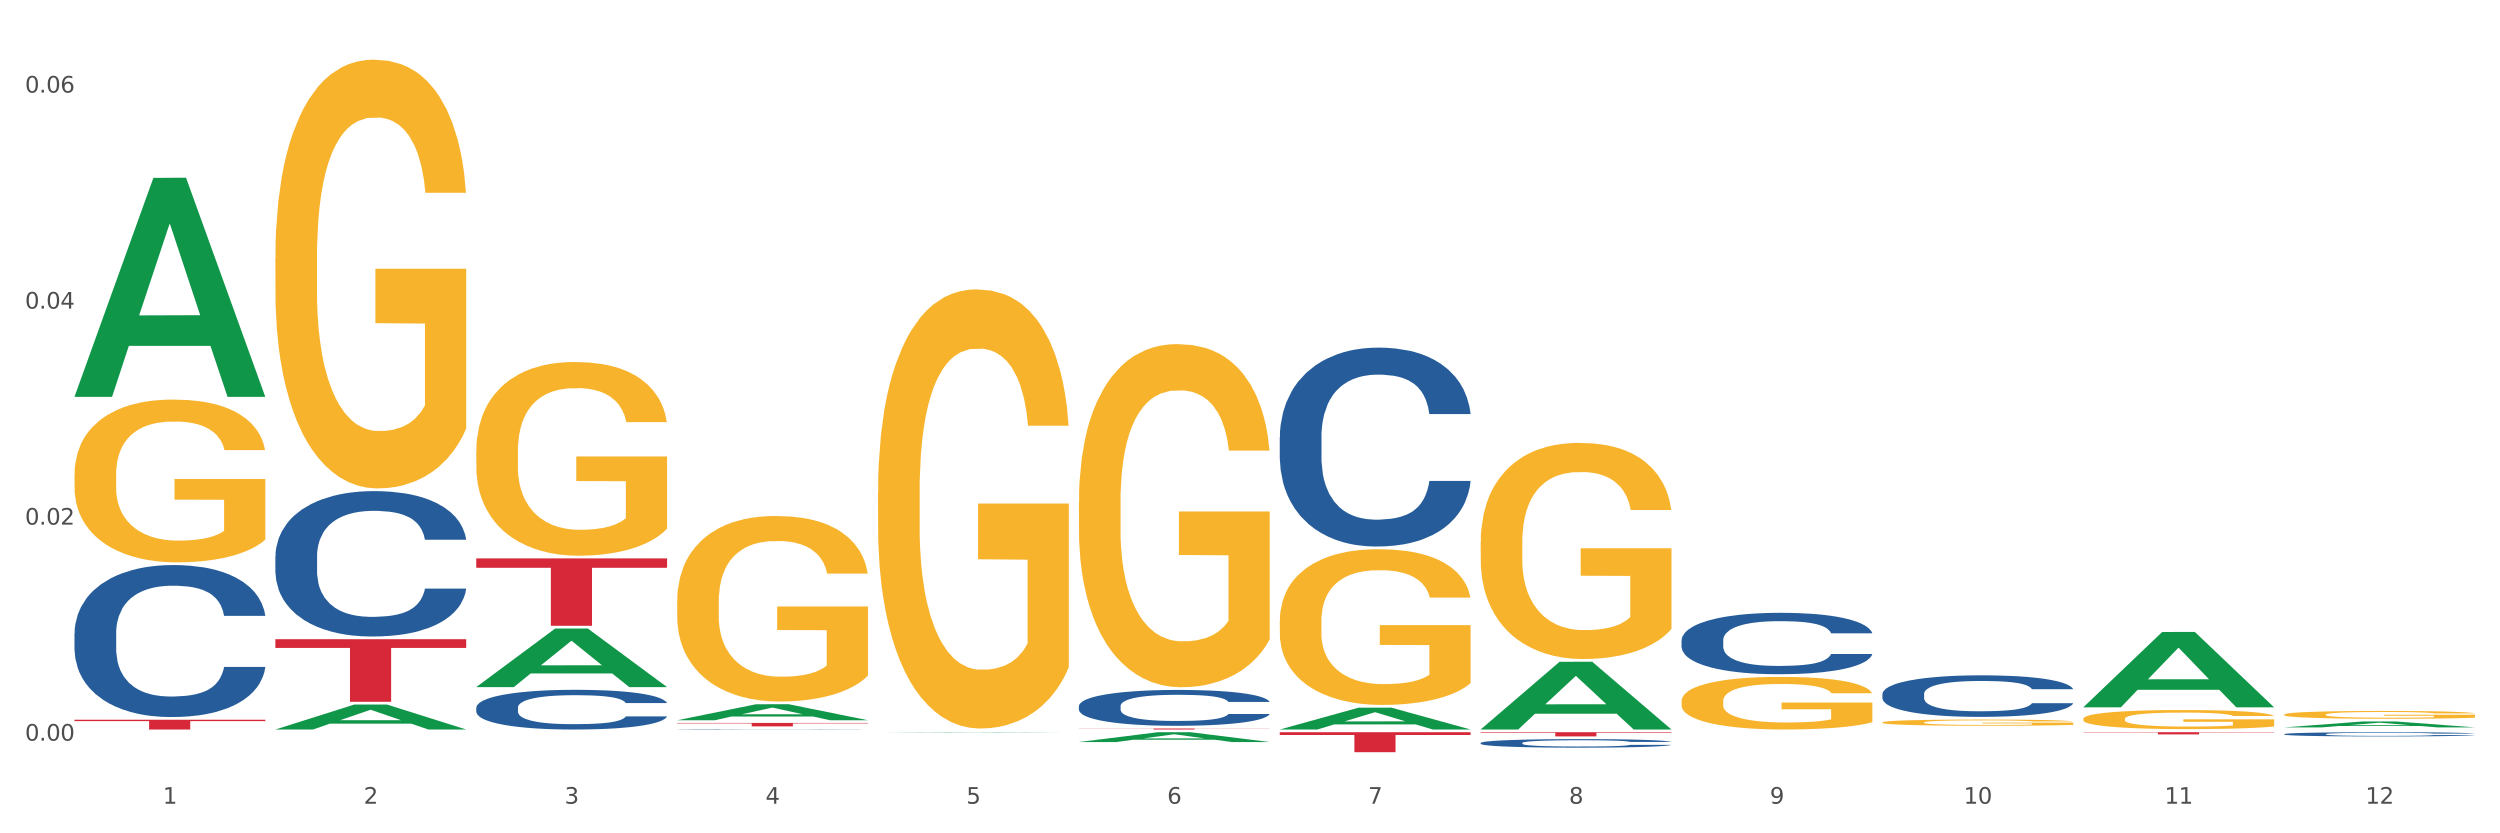 <?xml version="1.0" encoding="utf-8" standalone="no"?>
<!DOCTYPE svg PUBLIC "-//W3C//DTD SVG 1.1//EN"
  "http://www.w3.org/Graphics/SVG/1.1/DTD/svg11.dtd">
<svg xmlns:xlink="http://www.w3.org/1999/xlink" width="1080pt" height="360pt" viewBox="0 0 1080 360" xmlns="http://www.w3.org/2000/svg" version="1.1">
 <rect x="0" y="0" width="1080" height="360" fill="#333333" stroke="none"/>
 <defs>
  <style type="text/css">*{stroke-linejoin: round; stroke-linecap: butt}</style>
 </defs>
 <g id="figure_1">
  <g id="patch_1">
   <path d="M 0 360 
L 1080 360 
L 1080 0 
L 0 0 
z
" style="fill: #ffffff; stroke: #ffffff; stroke-linejoin: miter"/>
  </g>
  <g id="axes_1">
   <g id="matplotlib.axis_1">
    <g id="xtick_1">
     <g id="text_1">
      <!-- 1 -->
      <g style="fill: #4d4d4d" transform="translate(70.342 347.204) scale(0.096 -0.096)">
       <defs>
        <path id="DejaVuSans-31" d="M 794 531 
L 1825 531 
L 1825 4091 
L 703 3866 
L 703 4441 
L 1819 4666 
L 2450 4666 
L 2450 531 
L 3481 531 
L 3481 0 
L 794 0 
L 794 531 
z
" transform="scale(0.016)"/>
       </defs>
       <use xlink:href="#DejaVuSans-31"/>
      </g>
     </g>
    </g>
    <g id="xtick_2">
     <g id="text_2">
      <!-- 2 -->
      <g style="fill: #4d4d4d" transform="translate(157.122 347.204) scale(0.096 -0.096)">
       <defs>
        <path id="DejaVuSans-32" d="M 1228 531 
L 3431 531 
L 3431 0 
L 469 0 
L 469 531 
Q 828 903 1448 1529 
Q 2069 2156 2228 2338 
Q 2531 2678 2651 2914 
Q 2772 3150 2772 3378 
Q 2772 3750 2511 3984 
Q 2250 4219 1831 4219 
Q 1534 4219 1204 4116 
Q 875 4013 500 3803 
L 500 4441 
Q 881 4594 1212 4672 
Q 1544 4750 1819 4750 
Q 2544 4750 2975 4387 
Q 3406 4025 3406 3419 
Q 3406 3131 3298 2873 
Q 3191 2616 2906 2266 
Q 2828 2175 2409 1742 
Q 1991 1309 1228 531 
z
" transform="scale(0.016)"/>
       </defs>
       <use xlink:href="#DejaVuSans-32"/>
      </g>
     </g>
    </g>
    <g id="xtick_3">
     <g id="text_3">
      <!-- 3 -->
      <g style="fill: #4d4d4d" transform="translate(243.902 347.204) scale(0.096 -0.096)">
       <defs>
        <path id="DejaVuSans-33" d="M 2597 2516 
Q 3050 2419 3304 2112 
Q 3559 1806 3559 1356 
Q 3559 666 3084 287 
Q 2609 -91 1734 -91 
Q 1441 -91 1130 -33 
Q 819 25 488 141 
L 488 750 
Q 750 597 1062 519 
Q 1375 441 1716 441 
Q 2309 441 2620 675 
Q 2931 909 2931 1356 
Q 2931 1769 2642 2001 
Q 2353 2234 1838 2234 
L 1294 2234 
L 1294 2753 
L 1863 2753 
Q 2328 2753 2575 2939 
Q 2822 3125 2822 3475 
Q 2822 3834 2567 4026 
Q 2313 4219 1838 4219 
Q 1578 4219 1281 4162 
Q 984 4106 628 3988 
L 628 4550 
Q 988 4650 1302 4700 
Q 1616 4750 1894 4750 
Q 2613 4750 3031 4423 
Q 3450 4097 3450 3541 
Q 3450 3153 3228 2886 
Q 3006 2619 2597 2516 
z
" transform="scale(0.016)"/>
       </defs>
       <use xlink:href="#DejaVuSans-33"/>
      </g>
     </g>
    </g>
    <g id="xtick_4">
     <g id="text_4">
      <!-- 4 -->
      <g style="fill: #4d4d4d" transform="translate(330.683 347.204) scale(0.096 -0.096)">
       <defs>
        <path id="DejaVuSans-34" d="M 2419 4116 
L 825 1625 
L 2419 1625 
L 2419 4116 
z
M 2253 4666 
L 3047 4666 
L 3047 1625 
L 3713 1625 
L 3713 1100 
L 3047 1100 
L 3047 0 
L 2419 0 
L 2419 1100 
L 313 1100 
L 313 1709 
L 2253 4666 
z
" transform="scale(0.016)"/>
       </defs>
       <use xlink:href="#DejaVuSans-34"/>
      </g>
     </g>
    </g>
    <g id="xtick_5">
     <g id="text_5">
      <!-- 5 -->
      <g style="fill: #4d4d4d" transform="translate(417.463 347.204) scale(0.096 -0.096)">
       <defs>
        <path id="DejaVuSans-35" d="M 691 4666 
L 3169 4666 
L 3169 4134 
L 1269 4134 
L 1269 2991 
Q 1406 3038 1543 3061 
Q 1681 3084 1819 3084 
Q 2600 3084 3056 2656 
Q 3513 2228 3513 1497 
Q 3513 744 3044 326 
Q 2575 -91 1722 -91 
Q 1428 -91 1123 -41 
Q 819 9 494 109 
L 494 744 
Q 775 591 1075 516 
Q 1375 441 1709 441 
Q 2250 441 2565 725 
Q 2881 1009 2881 1497 
Q 2881 1984 2565 2268 
Q 2250 2553 1709 2553 
Q 1456 2553 1204 2497 
Q 953 2441 691 2322 
L 691 4666 
z
" transform="scale(0.016)"/>
       </defs>
       <use xlink:href="#DejaVuSans-35"/>
      </g>
     </g>
    </g>
    <g id="xtick_6">
     <g id="text_6">
      <!-- 6 -->
      <g style="fill: #4d4d4d" transform="translate(504.243 347.204) scale(0.096 -0.096)">
       <defs>
        <path id="DejaVuSans-36" d="M 2113 2584 
Q 1688 2584 1439 2293 
Q 1191 2003 1191 1497 
Q 1191 994 1439 701 
Q 1688 409 2113 409 
Q 2538 409 2786 701 
Q 3034 994 3034 1497 
Q 3034 2003 2786 2293 
Q 2538 2584 2113 2584 
z
M 3366 4563 
L 3366 3988 
Q 3128 4100 2886 4159 
Q 2644 4219 2406 4219 
Q 1781 4219 1451 3797 
Q 1122 3375 1075 2522 
Q 1259 2794 1537 2939 
Q 1816 3084 2150 3084 
Q 2853 3084 3261 2657 
Q 3669 2231 3669 1497 
Q 3669 778 3244 343 
Q 2819 -91 2113 -91 
Q 1303 -91 875 529 
Q 447 1150 447 2328 
Q 447 3434 972 4092 
Q 1497 4750 2381 4750 
Q 2619 4750 2861 4703 
Q 3103 4656 3366 4563 
z
" transform="scale(0.016)"/>
       </defs>
       <use xlink:href="#DejaVuSans-36"/>
      </g>
     </g>
    </g>
    <g id="xtick_7">
     <g id="text_7">
      <!-- 7 -->
      <g style="fill: #4d4d4d" transform="translate(591.024 347.204) scale(0.096 -0.096)">
       <defs>
        <path id="DejaVuSans-37" d="M 525 4666 
L 3525 4666 
L 3525 4397 
L 1831 0 
L 1172 0 
L 2766 4134 
L 525 4134 
L 525 4666 
z
" transform="scale(0.016)"/>
       </defs>
       <use xlink:href="#DejaVuSans-37"/>
      </g>
     </g>
    </g>
    <g id="xtick_8">
     <g id="text_8">
      <!-- 8 -->
      <g style="fill: #4d4d4d" transform="translate(677.804 347.204) scale(0.096 -0.096)">
       <defs>
        <path id="DejaVuSans-38" d="M 2034 2216 
Q 1584 2216 1326 1975 
Q 1069 1734 1069 1313 
Q 1069 891 1326 650 
Q 1584 409 2034 409 
Q 2484 409 2743 651 
Q 3003 894 3003 1313 
Q 3003 1734 2745 1975 
Q 2488 2216 2034 2216 
z
M 1403 2484 
Q 997 2584 770 2862 
Q 544 3141 544 3541 
Q 544 4100 942 4425 
Q 1341 4750 2034 4750 
Q 2731 4750 3128 4425 
Q 3525 4100 3525 3541 
Q 3525 3141 3298 2862 
Q 3072 2584 2669 2484 
Q 3125 2378 3379 2068 
Q 3634 1759 3634 1313 
Q 3634 634 3220 271 
Q 2806 -91 2034 -91 
Q 1263 -91 848 271 
Q 434 634 434 1313 
Q 434 1759 690 2068 
Q 947 2378 1403 2484 
z
M 1172 3481 
Q 1172 3119 1398 2916 
Q 1625 2713 2034 2713 
Q 2441 2713 2670 2916 
Q 2900 3119 2900 3481 
Q 2900 3844 2670 4047 
Q 2441 4250 2034 4250 
Q 1625 4250 1398 4047 
Q 1172 3844 1172 3481 
z
" transform="scale(0.016)"/>
       </defs>
       <use xlink:href="#DejaVuSans-38"/>
      </g>
     </g>
    </g>
    <g id="xtick_9">
     <g id="text_9">
      <!-- 9 -->
      <g style="fill: #4d4d4d" transform="translate(764.584 347.204) scale(0.096 -0.096)">
       <defs>
        <path id="DejaVuSans-39" d="M 703 97 
L 703 672 
Q 941 559 1184 500 
Q 1428 441 1663 441 
Q 2288 441 2617 861 
Q 2947 1281 2994 2138 
Q 2813 1869 2534 1725 
Q 2256 1581 1919 1581 
Q 1219 1581 811 2004 
Q 403 2428 403 3163 
Q 403 3881 828 4315 
Q 1253 4750 1959 4750 
Q 2769 4750 3195 4129 
Q 3622 3509 3622 2328 
Q 3622 1225 3098 567 
Q 2575 -91 1691 -91 
Q 1453 -91 1209 -44 
Q 966 3 703 97 
z
M 1959 2075 
Q 2384 2075 2632 2365 
Q 2881 2656 2881 3163 
Q 2881 3666 2632 3958 
Q 2384 4250 1959 4250 
Q 1534 4250 1286 3958 
Q 1038 3666 1038 3163 
Q 1038 2656 1286 2365 
Q 1534 2075 1959 2075 
z
" transform="scale(0.016)"/>
       </defs>
       <use xlink:href="#DejaVuSans-39"/>
      </g>
     </g>
    </g>
    <g id="xtick_10">
     <g id="text_10">
      <!-- 10 -->
      <g style="fill: #4d4d4d" transform="translate(848.311 347.204) scale(0.096 -0.096)">
       <defs>
        <path id="DejaVuSans-30" d="M 2034 4250 
Q 1547 4250 1301 3770 
Q 1056 3291 1056 2328 
Q 1056 1369 1301 889 
Q 1547 409 2034 409 
Q 2525 409 2770 889 
Q 3016 1369 3016 2328 
Q 3016 3291 2770 3770 
Q 2525 4250 2034 4250 
z
M 2034 4750 
Q 2819 4750 3233 4129 
Q 3647 3509 3647 2328 
Q 3647 1150 3233 529 
Q 2819 -91 2034 -91 
Q 1250 -91 836 529 
Q 422 1150 422 2328 
Q 422 3509 836 4129 
Q 1250 4750 2034 4750 
z
" transform="scale(0.016)"/>
       </defs>
       <use xlink:href="#DejaVuSans-31"/>
       <use xlink:href="#DejaVuSans-30" transform="translate(63.623 0)"/>
      </g>
     </g>
    </g>
    <g id="xtick_11">
     <g id="text_11">
      <!-- 11 -->
      <g style="fill: #4d4d4d" transform="translate(935.091 347.204) scale(0.096 -0.096)">
       <use xlink:href="#DejaVuSans-31"/>
       <use xlink:href="#DejaVuSans-31" transform="translate(63.623 0)"/>
      </g>
     </g>
    </g>
    <g id="xtick_12">
     <g id="text_12">
      <!-- 12 -->
      <g style="fill: #4d4d4d" transform="translate(1021.871 347.204) scale(0.096 -0.096)">
       <use xlink:href="#DejaVuSans-31"/>
       <use xlink:href="#DejaVuSans-32" transform="translate(63.623 0)"/>
      </g>
     </g>
    </g>
    <g id="xtick_13"/>
    <g id="xtick_14"/>
    <g id="xtick_15"/>
    <g id="xtick_16"/>
    <g id="xtick_17"/>
    <g id="xtick_18"/>
    <g id="xtick_19"/>
    <g id="xtick_20"/>
    <g id="xtick_21"/>
    <g id="xtick_22"/>
    <g id="xtick_23"/>
   </g>
   <g id="matplotlib.axis_2">
    <g id="ytick_1">
     <g id="text_13">
      <!-- 0.00 -->
      <g style="fill: #4d4d4d" transform="translate(10.8 319.961) scale(0.096 -0.096)">
       <defs>
        <path id="DejaVuSans-2e" d="M 684 794 
L 1344 794 
L 1344 0 
L 684 0 
L 684 794 
z
" transform="scale(0.016)"/>
       </defs>
       <use xlink:href="#DejaVuSans-30"/>
       <use xlink:href="#DejaVuSans-2e" transform="translate(63.623 0)"/>
       <use xlink:href="#DejaVuSans-30" transform="translate(95.41 0)"/>
       <use xlink:href="#DejaVuSans-30" transform="translate(159.033 0)"/>
      </g>
     </g>
    </g>
    <g id="ytick_2">
     <g id="text_14">
      <!-- 0.02 -->
      <g style="fill: #4d4d4d" transform="translate(10.8 226.641) scale(0.096 -0.096)">
       <use xlink:href="#DejaVuSans-30"/>
       <use xlink:href="#DejaVuSans-2e" transform="translate(63.623 0)"/>
       <use xlink:href="#DejaVuSans-30" transform="translate(95.41 0)"/>
       <use xlink:href="#DejaVuSans-32" transform="translate(159.033 0)"/>
      </g>
     </g>
    </g>
    <g id="ytick_3">
     <g id="text_15">
      <!-- 0.04 -->
      <g style="fill: #4d4d4d" transform="translate(10.8 133.32) scale(0.096 -0.096)">
       <use xlink:href="#DejaVuSans-30"/>
       <use xlink:href="#DejaVuSans-2e" transform="translate(63.623 0)"/>
       <use xlink:href="#DejaVuSans-30" transform="translate(95.41 0)"/>
       <use xlink:href="#DejaVuSans-34" transform="translate(159.033 0)"/>
      </g>
     </g>
    </g>
    <g id="ytick_4">
     <g id="text_16">
      <!-- 0.06 -->
      <g style="fill: #4d4d4d" transform="translate(10.8 40) scale(0.096 -0.096)">
       <use xlink:href="#DejaVuSans-30"/>
       <use xlink:href="#DejaVuSans-2e" transform="translate(63.623 0)"/>
       <use xlink:href="#DejaVuSans-30" transform="translate(95.41 0)"/>
       <use xlink:href="#DejaVuSans-36" transform="translate(159.033 0)"/>
      </g>
     </g>
    </g>
    <g id="ytick_5"/>
    <g id="ytick_6"/>
    <g id="ytick_7"/>
   </g>
   <g id="PolyCollection_1">
    <path d="M 32.175 171.281 
L 32.26 171.192 
L 66.256 76.851 
L 80.365 76.762 
L 114.616 171.459 
L 98.298 171.459 
L 90.904 149.407 
L 55.803 149.407 
L 55.548 149.763 
L 48.408 171.459 
L 32.175 171.459 
L 32.175 171.281 
L 60.222 136.247 
L 86.484 136.159 
L 73.481 96.946 
L 73.311 96.768 
L 73.141 97.035 
L 60.137 136.159 
L 60.222 136.247 
L 32.175 171.281 
z
" clip-path="url(#p6683e0b310)" style="fill: #109648"/>
    <path d="M 986.759 314.227 
L 986.844 314.224 
L 1020.84 311.666 
L 1034.949 311.663 
L 1069.2 314.231 
L 1052.882 314.231 
L 1045.487 313.633 
L 1010.386 313.633 
L 1010.131 313.643 
L 1002.992 314.231 
L 986.759 314.231 
L 986.759 314.227 
L 1014.806 313.277 
L 1041.068 313.274 
L 1028.064 312.211 
L 1027.894 312.206 
L 1027.724 312.213 
L 1014.721 313.274 
L 1014.806 313.277 
L 986.759 314.227 
z
" clip-path="url(#p6683e0b310)" style="fill: #109648"/>
    <path d="M 726.418 316.314 
L 726.503 316.314 
L 760.499 316.314 
L 774.608 316.314 
L 808.859 316.314 
L 792.541 316.314 
L 785.146 316.314 
L 750.045 316.314 
L 749.79 316.314 
L 742.651 316.314 
L 726.418 316.314 
L 726.418 316.314 
L 754.465 316.314 
L 780.727 316.314 
L 767.723 316.314 
L 767.553 316.314 
L 767.383 316.314 
L 754.38 316.314 
L 754.465 316.314 
L 726.418 316.314 
z
" clip-path="url(#p6683e0b310)" style="fill: #109648"/>
    <path d="M 899.978 305.515 
L 900.063 305.485 
L 934.06 273.021 
L 948.168 272.99 
L 982.42 305.577 
L 966.101 305.577 
L 958.707 297.988 
L 923.606 297.988 
L 923.351 298.111 
L 916.212 305.577 
L 899.978 305.577 
L 899.978 305.515 
L 928.025 293.46 
L 954.288 293.429 
L 941.284 279.936 
L 941.114 279.875 
L 940.944 279.967 
L 927.94 293.429 
L 928.025 293.46 
L 899.978 305.515 
z
" clip-path="url(#p6683e0b310)" style="fill: #109648"/>
    <path d="M 639.637 315.097 
L 639.722 315.069 
L 673.719 285.895 
L 687.827 285.868 
L 722.079 315.152 
L 705.76 315.152 
L 698.366 308.332 
L 663.265 308.332 
L 663.01 308.442 
L 655.871 315.152 
L 639.637 315.152 
L 639.637 315.097 
L 667.684 304.263 
L 693.947 304.235 
L 680.943 292.109 
L 680.773 292.054 
L 680.603 292.137 
L 667.599 304.235 
L 667.684 304.263 
L 639.637 315.097 
z
" clip-path="url(#p6683e0b310)" style="fill: #109648"/>
    <path d="M 552.857 315.134 
L 552.942 315.125 
L 586.938 305.706 
L 601.047 305.697 
L 635.298 315.152 
L 618.98 315.152 
L 611.586 312.95 
L 576.485 312.95 
L 576.23 312.986 
L 569.09 315.152 
L 552.857 315.152 
L 552.857 315.134 
L 580.904 311.636 
L 607.166 311.627 
L 594.163 307.712 
L 593.993 307.695 
L 593.823 307.721 
L 580.819 311.627 
L 580.904 311.636 
L 552.857 315.134 
z
" clip-path="url(#p6683e0b310)" style="fill: #109648"/>
    <path d="M 466.077 320.555 
L 466.162 320.551 
L 500.158 316.318 
L 514.267 316.314 
L 548.518 320.563 
L 532.2 320.563 
L 524.805 319.573 
L 489.704 319.573 
L 489.449 319.589 
L 482.31 320.563 
L 466.077 320.563 
L 466.077 320.555 
L 494.124 318.983 
L 520.386 318.979 
L 507.382 317.219 
L 507.212 317.211 
L 507.042 317.223 
L 494.039 318.979 
L 494.124 318.983 
L 466.077 320.555 
z
" clip-path="url(#p6683e0b310)" style="fill: #109648"/>
    <path d="M 379.296 316.577 
L 379.381 316.577 
L 413.378 316.415 
L 427.486 316.415 
L 461.738 316.577 
L 445.419 316.577 
L 438.025 316.539 
L 402.924 316.539 
L 402.669 316.54 
L 395.53 316.577 
L 379.296 316.577 
L 379.296 316.577 
L 407.343 316.517 
L 433.606 316.517 
L 420.602 316.45 
L 420.432 316.449 
L 420.262 316.45 
L 407.258 316.517 
L 407.343 316.517 
L 379.296 316.577 
z
" clip-path="url(#p6683e0b310)" style="fill: #109648"/>
    <path d="M 466.077 217.148 
L 466.174 217.012 
L 466.174 212.138 
L 466.369 207.941 
L 467.342 197.787 
L 468.802 189.393 
L 469.873 184.925 
L 470.943 181.269 
L 472.209 177.614 
L 473.766 173.823 
L 476.589 168.272 
L 478.341 165.429 
L 480.482 162.45 
L 484.375 158.118 
L 487.198 155.68 
L 490.118 153.65 
L 494.887 151.213 
L 498.002 150.129 
L 501.311 149.317 
L 505.302 148.776 
L 508.319 148.64 
L 514.938 149.046 
L 520.583 150.265 
L 523.309 151.213 
L 526.813 152.837 
L 528.662 153.92 
L 531.679 156.087 
L 534.794 158.93 
L 536.935 161.367 
L 540.147 165.97 
L 542.581 170.573 
L 544.819 176.26 
L 545.987 180.186 
L 546.863 183.842 
L 547.642 188.039 
L 548.421 194.673 
L 530.901 194.673 
L 530.219 189.934 
L 529.149 185.466 
L 527.591 181.134 
L 526.229 178.426 
L 523.893 175.041 
L 521.751 172.875 
L 519.513 171.25 
L 516.787 169.897 
L 514.646 169.22 
L 511.629 168.678 
L 505.691 168.813 
L 501.701 169.897 
L 498.975 171.25 
L 497.223 172.469 
L 495.666 173.823 
L 493.914 175.718 
L 491.87 178.562 
L 490.41 181.134 
L 488.95 184.383 
L 487.782 187.633 
L 486.711 191.424 
L 485.835 195.485 
L 485.154 199.682 
L 484.57 204.827 
L 484.083 213.357 
L 484.083 231.905 
L 484.278 236.103 
L 484.765 241.654 
L 485.349 245.851 
L 486.322 250.86 
L 487.198 254.245 
L 488.853 259.119 
L 490.702 263.181 
L 492.162 265.753 
L 493.622 267.919 
L 496.153 270.898 
L 498.975 273.335 
L 501.409 274.824 
L 504.718 276.178 
L 506.957 276.72 
L 508.903 276.991 
L 513.673 276.991 
L 517.079 276.584 
L 520.875 275.637 
L 523.795 274.418 
L 526.229 272.929 
L 528.954 270.492 
L 530.706 268.19 
L 530.706 239.893 
L 509.293 239.758 
L 509.293 220.939 
L 548.518 220.939 
L 548.518 276.178 
L 546.863 279.021 
L 545.014 281.594 
L 543.067 283.895 
L 540.147 286.739 
L 536.643 289.446 
L 533.529 291.342 
L 530.219 292.967 
L 526.326 294.456 
L 521.265 295.81 
L 518.15 296.351 
L 514.257 296.758 
L 509.682 296.893 
L 505.691 296.622 
L 501.798 295.945 
L 497.71 294.727 
L 493.719 292.967 
L 490.702 291.207 
L 487.685 289.04 
L 484.473 286.197 
L 481.942 283.489 
L 479.995 281.052 
L 477.854 277.938 
L 475.518 273.877 
L 473.766 270.221 
L 472.209 266.43 
L 470.554 261.556 
L 469.386 257.359 
L 468.218 252.079 
L 467.537 248.152 
L 466.758 242.06 
L 466.174 233.53 
L 466.077 217.148 
z
" clip-path="url(#p6683e0b310)" style="fill: #f7b32b"/>
    <path d="M 552.857 268.348 
L 552.954 268.287 
L 552.954 266.075 
L 553.149 264.171 
L 554.122 259.563 
L 555.582 255.754 
L 556.653 253.726 
L 557.724 252.068 
L 558.989 250.409 
L 560.546 248.688 
L 563.369 246.17 
L 565.121 244.879 
L 567.262 243.528 
L 571.156 241.562 
L 573.978 240.456 
L 576.898 239.534 
L 581.668 238.428 
L 584.782 237.937 
L 588.092 237.568 
L 592.082 237.323 
L 595.1 237.261 
L 601.718 237.445 
L 607.364 237.998 
L 610.089 238.428 
L 613.593 239.166 
L 615.442 239.657 
L 618.46 240.64 
L 621.574 241.93 
L 623.716 243.036 
L 626.928 245.125 
L 629.361 247.214 
L 631.6 249.794 
L 632.768 251.576 
L 633.644 253.235 
L 634.422 255.139 
L 635.201 258.15 
L 617.681 258.15 
L 617 256 
L 615.929 253.972 
L 614.372 252.006 
L 613.009 250.777 
L 610.673 249.241 
L 608.532 248.258 
L 606.293 247.521 
L 603.568 246.907 
L 601.426 246.6 
L 598.409 246.354 
L 592.472 246.415 
L 588.481 246.907 
L 585.756 247.521 
L 584.004 248.074 
L 582.446 248.688 
L 580.694 249.549 
L 578.65 250.839 
L 577.19 252.006 
L 575.73 253.481 
L 574.562 254.955 
L 573.492 256.675 
L 572.616 258.518 
L 571.934 260.423 
L 571.35 262.758 
L 570.864 266.628 
L 570.864 275.045 
L 571.058 276.95 
L 571.545 279.469 
L 572.129 281.373 
L 573.102 283.646 
L 573.978 285.182 
L 575.633 287.394 
L 577.482 289.237 
L 578.942 290.404 
L 580.402 291.387 
L 582.933 292.739 
L 585.756 293.845 
L 588.189 294.521 
L 591.498 295.135 
L 593.737 295.381 
L 595.684 295.504 
L 600.453 295.504 
L 603.86 295.319 
L 607.656 294.889 
L 610.576 294.336 
L 613.009 293.661 
L 615.734 292.555 
L 617.486 291.51 
L 617.486 278.67 
L 596.073 278.608 
L 596.073 270.069 
L 635.298 270.069 
L 635.298 295.135 
L 633.644 296.425 
L 631.794 297.593 
L 629.848 298.637 
L 626.928 299.927 
L 623.424 301.156 
L 620.309 302.016 
L 617 302.753 
L 613.106 303.429 
L 608.045 304.044 
L 604.93 304.289 
L 601.037 304.474 
L 596.462 304.535 
L 592.472 304.412 
L 588.578 304.105 
L 584.49 303.552 
L 580.5 302.753 
L 577.482 301.955 
L 574.465 300.972 
L 571.253 299.681 
L 568.722 298.453 
L 566.776 297.347 
L 564.634 295.934 
L 562.298 294.091 
L 560.546 292.432 
L 558.989 290.712 
L 557.334 288.5 
L 556.166 286.595 
L 554.998 284.199 
L 554.317 282.418 
L 553.538 279.653 
L 552.954 275.782 
L 552.857 268.348 
z
" clip-path="url(#p6683e0b310)" style="fill: #f7b32b"/>
    <path d="M 639.637 234.476 
L 639.735 234.391 
L 639.735 231.321 
L 639.929 228.677 
L 640.903 222.281 
L 642.363 216.994 
L 643.433 214.18 
L 644.504 211.877 
L 645.769 209.575 
L 647.327 207.187 
L 650.149 203.691 
L 651.901 201.9 
L 654.043 200.024 
L 657.936 197.295 
L 660.759 195.76 
L 663.679 194.48 
L 668.448 192.945 
L 671.563 192.263 
L 674.872 191.752 
L 678.863 191.41 
L 681.88 191.325 
L 688.499 191.581 
L 694.144 192.348 
L 696.869 192.945 
L 700.373 193.969 
L 702.223 194.651 
L 705.24 196.015 
L 708.355 197.806 
L 710.496 199.341 
L 713.708 202.241 
L 716.141 205.14 
L 718.38 208.722 
L 719.548 211.195 
L 720.424 213.498 
L 721.203 216.141 
L 721.981 220.32 
L 704.461 220.32 
L 703.78 217.335 
L 702.709 214.521 
L 701.152 211.792 
L 699.789 210.086 
L 697.453 207.954 
L 695.312 206.59 
L 693.073 205.567 
L 690.348 204.714 
L 688.207 204.287 
L 685.189 203.946 
L 679.252 204.032 
L 675.261 204.714 
L 672.536 205.567 
L 670.784 206.334 
L 669.227 207.187 
L 667.475 208.381 
L 665.431 210.172 
L 663.971 211.792 
L 662.511 213.839 
L 661.343 215.885 
L 660.272 218.273 
L 659.396 220.832 
L 658.715 223.475 
L 658.131 226.716 
L 657.644 232.088 
L 657.644 243.772 
L 657.839 246.415 
L 658.325 249.912 
L 658.909 252.555 
L 659.883 255.711 
L 660.759 257.843 
L 662.413 260.913 
L 664.263 263.471 
L 665.723 265.091 
L 667.183 266.456 
L 669.713 268.332 
L 672.536 269.867 
L 674.969 270.805 
L 678.279 271.658 
L 680.517 271.999 
L 682.464 272.169 
L 687.233 272.169 
L 690.64 271.913 
L 694.436 271.317 
L 697.356 270.549 
L 699.789 269.611 
L 702.515 268.076 
L 704.267 266.626 
L 704.267 248.803 
L 682.853 248.718 
L 682.853 236.864 
L 722.079 236.864 
L 722.079 271.658 
L 720.424 273.449 
L 718.575 275.069 
L 716.628 276.519 
L 713.708 278.309 
L 710.204 280.015 
L 707.089 281.209 
L 703.78 282.232 
L 699.887 283.17 
L 694.825 284.023 
L 691.711 284.364 
L 687.817 284.62 
L 683.243 284.705 
L 679.252 284.535 
L 675.359 284.108 
L 671.271 283.341 
L 667.28 282.232 
L 664.263 281.124 
L 661.245 279.759 
L 658.033 277.968 
L 655.503 276.263 
L 653.556 274.728 
L 651.415 272.766 
L 649.079 270.208 
L 647.327 267.905 
L 645.769 265.518 
L 644.115 262.448 
L 642.947 259.804 
L 641.779 256.478 
L 641.097 254.005 
L 640.319 250.167 
L 639.735 244.795 
L 639.637 234.476 
z
" clip-path="url(#p6683e0b310)" style="fill: #f7b32b"/>
    <path d="M 379.296 212.672 
L 379.394 212.499 
L 379.394 206.262 
L 379.588 200.891 
L 380.562 187.897 
L 382.022 177.155 
L 383.092 171.438 
L 384.163 166.76 
L 385.428 162.082 
L 386.986 157.231 
L 389.808 150.127 
L 391.56 146.489 
L 393.702 142.677 
L 397.595 137.133 
L 400.418 134.014 
L 403.338 131.416 
L 408.107 128.297 
L 411.222 126.911 
L 414.531 125.871 
L 418.522 125.178 
L 421.539 125.005 
L 428.158 125.525 
L 433.803 127.084 
L 436.528 128.297 
L 440.032 130.376 
L 441.882 131.762 
L 444.899 134.534 
L 448.014 138.173 
L 450.155 141.291 
L 453.367 147.182 
L 455.8 153.073 
L 458.039 160.349 
L 459.207 165.374 
L 460.083 170.052 
L 460.862 175.422 
L 461.64 183.912 
L 444.12 183.912 
L 443.439 177.848 
L 442.368 172.131 
L 440.811 166.586 
L 439.448 163.121 
L 437.112 158.79 
L 434.971 156.018 
L 432.732 153.939 
L 430.007 152.206 
L 427.866 151.34 
L 424.848 150.647 
L 418.911 150.82 
L 414.92 152.206 
L 412.195 153.939 
L 410.443 155.498 
L 408.886 157.231 
L 407.134 159.656 
L 405.09 163.295 
L 403.63 166.586 
L 402.17 170.745 
L 401.002 174.903 
L 399.931 179.754 
L 399.055 184.951 
L 398.374 190.322 
L 397.79 196.906 
L 397.303 207.821 
L 397.303 231.557 
L 397.498 236.928 
L 397.984 244.032 
L 398.568 249.402 
L 399.542 255.813 
L 400.418 260.144 
L 402.072 266.381 
L 403.922 271.579 
L 405.382 274.871 
L 406.842 277.643 
L 409.372 281.455 
L 412.195 284.573 
L 414.628 286.479 
L 417.938 288.212 
L 420.176 288.905 
L 422.123 289.251 
L 426.892 289.251 
L 430.299 288.731 
L 434.095 287.519 
L 437.015 285.959 
L 439.448 284.053 
L 442.174 280.935 
L 443.926 277.99 
L 443.926 241.779 
L 422.512 241.606 
L 422.512 217.523 
L 461.738 217.523 
L 461.738 288.212 
L 460.083 291.85 
L 458.234 295.142 
L 456.287 298.087 
L 453.367 301.725 
L 449.863 305.191 
L 446.748 307.616 
L 443.439 309.695 
L 439.546 311.601 
L 434.484 313.334 
L 431.37 314.027 
L 427.476 314.546 
L 422.902 314.72 
L 418.911 314.373 
L 415.018 313.507 
L 410.93 311.948 
L 406.939 309.695 
L 403.922 307.443 
L 400.904 304.671 
L 397.692 301.032 
L 395.162 297.567 
L 393.215 294.449 
L 391.074 290.464 
L 388.738 285.266 
L 386.986 280.588 
L 385.428 275.737 
L 383.774 269.5 
L 382.606 264.129 
L 381.438 257.372 
L 380.756 252.348 
L 379.978 244.551 
L 379.394 233.636 
L 379.296 212.672 
z
" clip-path="url(#p6683e0b310)" style="fill: #f7b32b"/>
    <path d="M 986.759 308.69 
L 986.856 308.687 
L 986.856 308.576 
L 987.051 308.481 
L 988.024 308.251 
L 989.484 308.06 
L 990.555 307.958 
L 991.625 307.875 
L 992.891 307.792 
L 994.448 307.706 
L 997.271 307.58 
L 999.023 307.516 
L 1001.164 307.448 
L 1005.057 307.35 
L 1007.88 307.294 
L 1010.8 307.248 
L 1015.569 307.193 
L 1018.684 307.168 
L 1021.993 307.15 
L 1025.984 307.138 
L 1029.001 307.134 
L 1035.62 307.144 
L 1041.265 307.171 
L 1043.991 307.193 
L 1047.495 307.23 
L 1049.344 307.254 
L 1052.361 307.304 
L 1055.476 307.368 
L 1057.617 307.424 
L 1060.829 307.528 
L 1063.263 307.633 
L 1065.501 307.762 
L 1066.669 307.851 
L 1067.545 307.934 
L 1068.324 308.029 
L 1069.103 308.18 
L 1051.583 308.18 
L 1050.901 308.072 
L 1049.831 307.971 
L 1048.273 307.872 
L 1046.911 307.811 
L 1044.575 307.734 
L 1042.433 307.685 
L 1040.195 307.648 
L 1037.469 307.617 
L 1035.328 307.602 
L 1032.311 307.59 
L 1026.373 307.593 
L 1022.383 307.617 
L 1019.657 307.648 
L 1017.905 307.676 
L 1016.348 307.706 
L 1014.596 307.749 
L 1012.552 307.814 
L 1011.092 307.872 
L 1009.632 307.946 
L 1008.464 308.02 
L 1007.393 308.106 
L 1006.517 308.198 
L 1005.836 308.294 
L 1005.252 308.41 
L 1004.765 308.604 
L 1004.765 309.025 
L 1004.96 309.121 
L 1005.447 309.247 
L 1006.031 309.342 
L 1007.004 309.456 
L 1007.88 309.533 
L 1009.535 309.643 
L 1011.384 309.736 
L 1012.844 309.794 
L 1014.304 309.843 
L 1016.835 309.911 
L 1019.657 309.966 
L 1022.091 310 
L 1025.4 310.031 
L 1027.639 310.043 
L 1029.585 310.049 
L 1034.355 310.049 
L 1037.761 310.04 
L 1041.557 310.018 
L 1044.477 309.991 
L 1046.911 309.957 
L 1049.636 309.902 
L 1051.388 309.849 
L 1051.388 309.207 
L 1029.975 309.204 
L 1029.975 308.776 
L 1069.2 308.776 
L 1069.2 310.031 
L 1067.545 310.095 
L 1065.696 310.154 
L 1063.749 310.206 
L 1060.829 310.271 
L 1057.325 310.332 
L 1054.211 310.375 
L 1050.901 310.412 
L 1047.008 310.446 
L 1041.947 310.477 
L 1038.832 310.489 
L 1034.939 310.498 
L 1030.364 310.501 
L 1026.373 310.495 
L 1022.48 310.48 
L 1018.392 310.452 
L 1014.401 310.412 
L 1011.384 310.372 
L 1008.367 310.323 
L 1005.155 310.258 
L 1002.624 310.197 
L 1000.677 310.141 
L 998.536 310.071 
L 996.2 309.979 
L 994.448 309.896 
L 992.891 309.809 
L 991.236 309.699 
L 990.068 309.603 
L 988.9 309.484 
L 988.219 309.394 
L 987.44 309.256 
L 986.856 309.062 
L 986.759 308.69 
z
" clip-path="url(#p6683e0b310)" style="fill: #f7b32b"/>
    <path d="M 899.978 310.547 
L 900.076 310.54 
L 900.076 310.269 
L 900.27 310.035 
L 901.244 309.471 
L 902.704 309.004 
L 903.774 308.756 
L 904.845 308.553 
L 906.11 308.349 
L 907.668 308.139 
L 910.49 307.83 
L 912.242 307.672 
L 914.384 307.506 
L 918.277 307.266 
L 921.1 307.13 
L 924.02 307.017 
L 928.789 306.882 
L 931.904 306.822 
L 935.213 306.776 
L 939.204 306.746 
L 942.221 306.739 
L 948.84 306.761 
L 954.485 306.829 
L 957.21 306.882 
L 960.714 306.972 
L 962.564 307.032 
L 965.581 307.153 
L 968.696 307.311 
L 970.837 307.446 
L 974.049 307.702 
L 976.482 307.958 
L 978.721 308.274 
L 979.889 308.492 
L 980.765 308.696 
L 981.544 308.929 
L 982.322 309.298 
L 964.802 309.298 
L 964.121 309.034 
L 963.05 308.786 
L 961.493 308.545 
L 960.13 308.395 
L 957.794 308.206 
L 955.653 308.086 
L 953.414 307.996 
L 950.689 307.92 
L 948.548 307.883 
L 945.53 307.853 
L 939.593 307.86 
L 935.602 307.92 
L 932.877 307.996 
L 931.125 308.063 
L 929.568 308.139 
L 927.816 308.244 
L 925.772 308.402 
L 924.312 308.545 
L 922.852 308.726 
L 921.684 308.906 
L 920.613 309.117 
L 919.737 309.343 
L 919.056 309.576 
L 918.472 309.862 
L 917.985 310.336 
L 917.985 311.368 
L 918.18 311.601 
L 918.666 311.91 
L 919.25 312.143 
L 920.224 312.421 
L 921.1 312.61 
L 922.754 312.881 
L 924.604 313.106 
L 926.064 313.249 
L 927.524 313.37 
L 930.054 313.535 
L 932.877 313.671 
L 935.31 313.754 
L 938.62 313.829 
L 940.858 313.859 
L 942.805 313.874 
L 947.574 313.874 
L 950.981 313.851 
L 954.777 313.799 
L 957.697 313.731 
L 960.13 313.648 
L 962.856 313.513 
L 964.608 313.385 
L 964.608 311.812 
L 943.194 311.804 
L 943.194 310.758 
L 982.42 310.758 
L 982.42 313.829 
L 980.765 313.987 
L 978.916 314.13 
L 976.969 314.258 
L 974.049 314.416 
L 970.545 314.566 
L 967.43 314.672 
L 964.121 314.762 
L 960.228 314.845 
L 955.166 314.92 
L 952.052 314.95 
L 948.158 314.973 
L 943.584 314.98 
L 939.593 314.965 
L 935.7 314.928 
L 931.612 314.86 
L 927.621 314.762 
L 924.604 314.664 
L 921.586 314.544 
L 918.374 314.386 
L 915.844 314.235 
L 913.897 314.1 
L 911.756 313.927 
L 909.42 313.701 
L 907.668 313.498 
L 906.11 313.287 
L 904.456 313.016 
L 903.288 312.783 
L 902.12 312.489 
L 901.438 312.271 
L 900.66 311.932 
L 900.076 311.458 
L 899.978 310.547 
z
" clip-path="url(#p6683e0b310)" style="fill: #f7b32b"/>
    <path d="M 813.198 312.086 
L 813.295 312.083 
L 813.295 311.995 
L 813.49 311.92 
L 814.463 311.736 
L 815.923 311.585 
L 816.994 311.504 
L 818.065 311.438 
L 819.33 311.372 
L 820.887 311.304 
L 823.71 311.204 
L 825.462 311.152 
L 827.603 311.099 
L 831.497 311.02 
L 834.319 310.976 
L 837.239 310.94 
L 842.009 310.896 
L 845.123 310.876 
L 848.433 310.862 
L 852.423 310.852 
L 855.441 310.849 
L 862.059 310.857 
L 867.705 310.879 
L 870.43 310.896 
L 873.934 310.925 
L 875.783 310.945 
L 878.801 310.984 
L 881.915 311.035 
L 884.057 311.079 
L 887.269 311.162 
L 889.702 311.245 
L 891.941 311.348 
L 893.109 311.419 
L 893.985 311.485 
L 894.763 311.56 
L 895.542 311.68 
L 878.022 311.68 
L 877.341 311.595 
L 876.27 311.514 
L 874.713 311.436 
L 873.35 311.387 
L 871.014 311.326 
L 868.873 311.287 
L 866.634 311.257 
L 863.909 311.233 
L 861.767 311.221 
L 858.75 311.211 
L 852.813 311.214 
L 848.822 311.233 
L 846.097 311.257 
L 844.345 311.279 
L 842.787 311.304 
L 841.035 311.338 
L 838.991 311.389 
L 837.531 311.436 
L 836.071 311.495 
L 834.903 311.553 
L 833.833 311.622 
L 832.957 311.695 
L 832.275 311.771 
L 831.691 311.863 
L 831.205 312.017 
L 831.205 312.352 
L 831.399 312.428 
L 831.886 312.528 
L 832.47 312.604 
L 833.443 312.694 
L 834.319 312.755 
L 835.974 312.843 
L 837.823 312.917 
L 839.283 312.963 
L 840.743 313.002 
L 843.274 313.056 
L 846.097 313.1 
L 848.53 313.127 
L 851.839 313.151 
L 854.078 313.161 
L 856.025 313.166 
L 860.794 313.166 
L 864.201 313.159 
L 867.997 313.141 
L 870.917 313.119 
L 873.35 313.093 
L 876.075 313.049 
L 877.827 313.007 
L 877.827 312.496 
L 856.414 312.494 
L 856.414 312.154 
L 895.639 312.154 
L 895.639 313.151 
L 893.985 313.202 
L 892.135 313.249 
L 890.189 313.29 
L 887.269 313.342 
L 883.765 313.391 
L 880.65 313.425 
L 877.341 313.454 
L 873.447 313.481 
L 868.386 313.505 
L 865.271 313.515 
L 861.378 313.523 
L 856.803 313.525 
L 852.813 313.52 
L 848.919 313.508 
L 844.831 313.486 
L 840.841 313.454 
L 837.823 313.422 
L 834.806 313.383 
L 831.594 313.332 
L 829.063 313.283 
L 827.117 313.239 
L 824.975 313.183 
L 822.639 313.11 
L 820.887 313.044 
L 819.33 312.975 
L 817.675 312.887 
L 816.507 312.812 
L 815.339 312.716 
L 814.658 312.645 
L 813.879 312.535 
L 813.295 312.381 
L 813.198 312.086 
z
" clip-path="url(#p6683e0b310)" style="fill: #f7b32b"/>
    <path d="M 726.418 302.925 
L 726.515 302.904 
L 726.515 302.156 
L 726.71 301.513 
L 727.683 299.956 
L 729.143 298.669 
L 730.214 297.984 
L 731.284 297.423 
L 732.55 296.863 
L 734.107 296.282 
L 736.93 295.43 
L 738.682 294.995 
L 740.823 294.538 
L 744.716 293.874 
L 747.539 293.5 
L 750.459 293.188 
L 755.228 292.815 
L 758.343 292.649 
L 761.652 292.524 
L 765.643 292.441 
L 768.66 292.42 
L 775.279 292.483 
L 780.924 292.67 
L 783.65 292.815 
L 787.154 293.064 
L 789.003 293.23 
L 792.02 293.562 
L 795.135 293.998 
L 797.276 294.372 
L 800.488 295.078 
L 802.922 295.783 
L 805.16 296.655 
L 806.328 297.257 
L 807.204 297.818 
L 807.983 298.461 
L 808.762 299.478 
L 791.242 299.478 
L 790.56 298.752 
L 789.49 298.067 
L 787.932 297.403 
L 786.57 296.987 
L 784.234 296.468 
L 782.092 296.136 
L 779.854 295.887 
L 777.128 295.68 
L 774.987 295.576 
L 771.97 295.493 
L 766.032 295.514 
L 762.042 295.68 
L 759.316 295.887 
L 757.564 296.074 
L 756.007 296.282 
L 754.255 296.572 
L 752.211 297.008 
L 750.751 297.403 
L 749.291 297.901 
L 748.123 298.399 
L 747.052 298.98 
L 746.176 299.603 
L 745.495 300.247 
L 744.911 301.035 
L 744.424 302.343 
L 744.424 305.187 
L 744.619 305.831 
L 745.106 306.682 
L 745.69 307.325 
L 746.663 308.094 
L 747.539 308.612 
L 749.194 309.36 
L 751.043 309.983 
L 752.503 310.377 
L 753.963 310.709 
L 756.494 311.166 
L 759.316 311.54 
L 761.75 311.768 
L 765.059 311.975 
L 767.298 312.058 
L 769.244 312.1 
L 774.014 312.1 
L 777.42 312.038 
L 781.216 311.892 
L 784.136 311.706 
L 786.57 311.477 
L 789.295 311.104 
L 791.047 310.751 
L 791.047 306.412 
L 769.634 306.391 
L 769.634 303.506 
L 808.859 303.506 
L 808.859 311.975 
L 807.204 312.411 
L 805.355 312.806 
L 803.408 313.159 
L 800.488 313.595 
L 796.984 314.01 
L 793.87 314.3 
L 790.56 314.55 
L 786.667 314.778 
L 781.606 314.986 
L 778.491 315.069 
L 774.598 315.131 
L 770.023 315.152 
L 766.032 315.11 
L 762.139 315.006 
L 758.051 314.819 
L 754.06 314.55 
L 751.043 314.28 
L 748.026 313.948 
L 744.814 313.512 
L 742.283 313.096 
L 740.336 312.723 
L 738.195 312.245 
L 735.859 311.623 
L 734.107 311.062 
L 732.55 310.481 
L 730.895 309.733 
L 729.727 309.09 
L 728.559 308.28 
L 727.878 307.678 
L 727.099 306.744 
L 726.515 305.436 
L 726.418 302.925 
z
" clip-path="url(#p6683e0b310)" style="fill: #f7b32b"/>
    <path d="M 118.955 111.359 
L 119.053 111.19 
L 119.053 105.099 
L 119.247 99.855 
L 120.221 87.168 
L 121.681 76.679 
L 122.751 71.097 
L 123.822 66.529 
L 125.087 61.962 
L 126.645 57.225 
L 129.467 50.289 
L 131.219 46.736 
L 133.361 43.015 
L 137.254 37.601 
L 140.077 34.556 
L 142.997 32.019 
L 147.766 28.974 
L 150.881 27.62 
L 154.19 26.605 
L 158.181 25.929 
L 161.198 25.759 
L 167.817 26.267 
L 173.462 27.79 
L 176.187 28.974 
L 179.691 31.004 
L 181.541 32.357 
L 184.558 35.064 
L 187.673 38.616 
L 189.814 41.661 
L 193.026 47.413 
L 195.459 53.165 
L 197.698 60.27 
L 198.866 65.176 
L 199.742 69.743 
L 200.521 74.987 
L 201.299 83.277 
L 183.779 83.277 
L 183.098 77.356 
L 182.027 71.773 
L 180.47 66.36 
L 179.107 62.977 
L 176.771 58.747 
L 174.63 56.041 
L 172.391 54.011 
L 169.666 52.319 
L 167.525 51.473 
L 164.507 50.796 
L 158.57 50.966 
L 154.579 52.319 
L 151.854 54.011 
L 150.102 55.533 
L 148.545 57.225 
L 146.793 59.593 
L 144.749 63.146 
L 143.289 66.36 
L 141.829 70.42 
L 140.661 74.48 
L 139.59 79.217 
L 138.714 84.292 
L 138.033 89.536 
L 137.449 95.964 
L 136.962 106.622 
L 136.962 129.798 
L 137.157 135.042 
L 137.643 141.978 
L 138.227 147.222 
L 139.201 153.482 
L 140.077 157.711 
L 141.731 163.801 
L 143.581 168.876 
L 145.041 172.09 
L 146.501 174.797 
L 149.031 178.519 
L 151.854 181.564 
L 154.287 183.424 
L 157.597 185.116 
L 159.835 185.793 
L 161.782 186.131 
L 166.551 186.131 
L 169.958 185.624 
L 173.754 184.439 
L 176.674 182.917 
L 179.107 181.056 
L 181.833 178.011 
L 183.585 175.135 
L 183.585 139.779 
L 162.171 139.61 
L 162.171 116.095 
L 201.397 116.095 
L 201.397 185.116 
L 199.742 188.669 
L 197.893 191.883 
L 195.946 194.759 
L 193.026 198.311 
L 189.522 201.695 
L 186.407 204.063 
L 183.098 206.093 
L 179.205 207.954 
L 174.143 209.646 
L 171.029 210.322 
L 167.135 210.83 
L 162.561 210.999 
L 158.57 210.661 
L 154.677 209.815 
L 150.589 208.292 
L 146.598 206.093 
L 143.581 203.894 
L 140.563 201.187 
L 137.351 197.635 
L 134.821 194.251 
L 132.874 191.206 
L 130.733 187.315 
L 128.397 182.24 
L 126.645 177.673 
L 125.087 172.936 
L 123.433 166.846 
L 122.265 161.602 
L 121.097 155.004 
L 120.415 150.098 
L 119.637 142.486 
L 119.053 131.828 
L 118.955 111.359 
z
" clip-path="url(#p6683e0b310)" style="fill: #f7b32b"/>
    <path d="M 205.736 195.055 
L 205.833 194.978 
L 205.833 192.227 
L 206.028 189.858 
L 207.001 184.126 
L 208.461 179.388 
L 209.532 176.867 
L 210.602 174.803 
L 211.868 172.74 
L 213.425 170.6 
L 216.248 167.467 
L 218 165.862 
L 220.141 164.181 
L 224.034 161.735 
L 226.857 160.36 
L 229.777 159.213 
L 234.546 157.838 
L 237.661 157.227 
L 240.97 156.768 
L 244.961 156.462 
L 247.978 156.386 
L 254.597 156.615 
L 260.242 157.303 
L 262.968 157.838 
L 266.472 158.755 
L 268.321 159.366 
L 271.338 160.589 
L 274.453 162.194 
L 276.594 163.569 
L 279.806 166.168 
L 282.24 168.766 
L 284.478 171.976 
L 285.646 174.192 
L 286.522 176.255 
L 287.301 178.624 
L 288.08 182.369 
L 270.56 182.369 
L 269.878 179.694 
L 268.808 177.172 
L 267.25 174.727 
L 265.888 173.198 
L 263.552 171.288 
L 261.41 170.065 
L 259.172 169.148 
L 256.446 168.384 
L 254.305 168.002 
L 251.288 167.696 
L 245.35 167.773 
L 241.36 168.384 
L 238.634 169.148 
L 236.882 169.836 
L 235.325 170.6 
L 233.573 171.67 
L 231.529 173.275 
L 230.069 174.727 
L 228.609 176.561 
L 227.441 178.395 
L 226.37 180.535 
L 225.494 182.827 
L 224.813 185.196 
L 224.229 188.1 
L 223.742 192.915 
L 223.742 203.384 
L 223.937 205.753 
L 224.424 208.887 
L 225.008 211.256 
L 225.981 214.083 
L 226.857 215.994 
L 228.512 218.745 
L 230.361 221.037 
L 231.821 222.489 
L 233.281 223.712 
L 235.812 225.393 
L 238.634 226.769 
L 241.068 227.61 
L 244.377 228.374 
L 246.616 228.679 
L 248.562 228.832 
L 253.332 228.832 
L 256.738 228.603 
L 260.534 228.068 
L 263.454 227.38 
L 265.888 226.54 
L 268.613 225.164 
L 270.365 223.865 
L 270.365 207.893 
L 248.952 207.817 
L 248.952 197.194 
L 288.177 197.194 
L 288.177 228.374 
L 286.522 229.979 
L 284.673 231.431 
L 282.726 232.73 
L 279.806 234.335 
L 276.302 235.863 
L 273.188 236.933 
L 269.878 237.85 
L 265.985 238.691 
L 260.924 239.455 
L 257.809 239.76 
L 253.916 239.99 
L 249.341 240.066 
L 245.35 239.913 
L 241.457 239.531 
L 237.369 238.843 
L 233.378 237.85 
L 230.361 236.856 
L 227.344 235.634 
L 224.132 234.029 
L 221.601 232.5 
L 219.654 231.125 
L 217.513 229.367 
L 215.177 227.075 
L 213.425 225.011 
L 211.868 222.872 
L 210.213 220.12 
L 209.045 217.751 
L 207.877 214.771 
L 207.196 212.555 
L 206.417 209.116 
L 205.833 204.301 
L 205.736 195.055 
z
" clip-path="url(#p6683e0b310)" style="fill: #f7b32b"/>
    <path d="M 292.516 259.948 
L 292.613 259.874 
L 292.613 257.239 
L 292.808 254.97 
L 293.781 249.48 
L 295.241 244.942 
L 296.312 242.526 
L 297.383 240.55 
L 298.648 238.573 
L 300.205 236.524 
L 303.028 233.522 
L 304.78 231.985 
L 306.921 230.375 
L 310.815 228.032 
L 313.637 226.715 
L 316.557 225.617 
L 321.327 224.299 
L 324.441 223.714 
L 327.751 223.274 
L 331.741 222.982 
L 334.759 222.908 
L 341.377 223.128 
L 347.023 223.787 
L 349.748 224.299 
L 353.252 225.178 
L 355.101 225.763 
L 358.119 226.934 
L 361.233 228.472 
L 363.375 229.789 
L 366.587 232.278 
L 369.02 234.767 
L 371.259 237.841 
L 372.427 239.964 
L 373.303 241.94 
L 374.081 244.21 
L 374.86 247.796 
L 357.34 247.796 
L 356.659 245.234 
L 355.588 242.819 
L 354.031 240.476 
L 352.668 239.012 
L 350.332 237.182 
L 348.191 236.011 
L 345.952 235.133 
L 343.227 234.401 
L 341.085 234.035 
L 338.068 233.742 
L 332.131 233.815 
L 328.14 234.401 
L 325.415 235.133 
L 323.663 235.792 
L 322.105 236.524 
L 320.353 237.548 
L 318.309 239.086 
L 316.849 240.476 
L 315.389 242.233 
L 314.221 243.99 
L 313.151 246.04 
L 312.275 248.236 
L 311.593 250.505 
L 311.009 253.286 
L 310.523 257.898 
L 310.523 267.926 
L 310.717 270.196 
L 311.204 273.197 
L 311.788 275.466 
L 312.761 278.175 
L 313.637 280.005 
L 315.292 282.64 
L 317.141 284.836 
L 318.601 286.227 
L 320.061 287.398 
L 322.592 289.008 
L 325.415 290.326 
L 327.848 291.131 
L 331.157 291.863 
L 333.396 292.156 
L 335.343 292.302 
L 340.112 292.302 
L 343.519 292.083 
L 347.315 291.57 
L 350.235 290.911 
L 352.668 290.106 
L 355.393 288.789 
L 357.145 287.544 
L 357.145 272.245 
L 335.732 272.172 
L 335.732 261.997 
L 374.957 261.997 
L 374.957 291.863 
L 373.303 293.4 
L 371.453 294.791 
L 369.507 296.035 
L 366.587 297.573 
L 363.083 299.037 
L 359.968 300.061 
L 356.659 300.94 
L 352.765 301.745 
L 347.704 302.477 
L 344.589 302.77 
L 340.696 302.989 
L 336.121 303.063 
L 332.131 302.916 
L 328.237 302.55 
L 324.149 301.891 
L 320.159 300.94 
L 317.141 299.988 
L 314.124 298.817 
L 310.912 297.28 
L 308.381 295.816 
L 306.435 294.498 
L 304.293 292.815 
L 301.957 290.619 
L 300.205 288.642 
L 298.648 286.593 
L 296.993 283.957 
L 295.825 281.688 
L 294.657 278.833 
L 293.976 276.711 
L 293.197 273.416 
L 292.613 268.805 
L 292.516 259.948 
z
" clip-path="url(#p6683e0b310)" style="fill: #f7b32b"/>
    <path d="M 32.175 205.117 
L 32.272 205.052 
L 32.272 202.74 
L 32.467 200.75 
L 33.44 195.933 
L 34.9 191.951 
L 35.971 189.832 
L 37.042 188.098 
L 38.307 186.364 
L 39.864 184.566 
L 42.687 181.933 
L 44.439 180.584 
L 46.58 179.171 
L 50.474 177.116 
L 53.296 175.96 
L 56.216 174.997 
L 60.986 173.841 
L 64.1 173.327 
L 67.41 172.942 
L 71.4 172.685 
L 74.418 172.621 
L 81.036 172.813 
L 86.682 173.391 
L 89.407 173.841 
L 92.911 174.612 
L 94.76 175.125 
L 97.778 176.153 
L 100.892 177.502 
L 103.034 178.658 
L 106.246 180.841 
L 108.679 183.025 
L 110.918 185.722 
L 112.086 187.584 
L 112.962 189.318 
L 113.74 191.309 
L 114.519 194.456 
L 96.999 194.456 
L 96.318 192.208 
L 95.247 190.089 
L 93.69 188.034 
L 92.327 186.749 
L 89.991 185.144 
L 87.85 184.116 
L 85.611 183.346 
L 82.886 182.704 
L 80.744 182.382 
L 77.727 182.126 
L 71.79 182.19 
L 67.799 182.704 
L 65.074 183.346 
L 63.322 183.924 
L 61.764 184.566 
L 60.012 185.465 
L 57.968 186.814 
L 56.508 188.034 
L 55.048 189.575 
L 53.88 191.116 
L 52.81 192.915 
L 51.934 194.841 
L 51.252 196.832 
L 50.668 199.273 
L 50.182 203.318 
L 50.182 212.117 
L 50.376 214.108 
L 50.863 216.741 
L 51.447 218.732 
L 52.42 221.108 
L 53.296 222.713 
L 54.951 225.025 
L 56.8 226.952 
L 58.26 228.172 
L 59.72 229.2 
L 62.251 230.612 
L 65.074 231.768 
L 67.507 232.475 
L 70.816 233.117 
L 73.055 233.374 
L 75.002 233.502 
L 79.771 233.502 
L 83.178 233.31 
L 86.974 232.86 
L 89.894 232.282 
L 92.327 231.576 
L 95.052 230.42 
L 96.804 229.328 
L 96.804 215.906 
L 75.391 215.842 
L 75.391 206.915 
L 114.616 206.915 
L 114.616 233.117 
L 112.962 234.466 
L 111.112 235.686 
L 109.166 236.778 
L 106.246 238.126 
L 102.742 239.411 
L 99.627 240.31 
L 96.318 241.08 
L 92.424 241.787 
L 87.363 242.429 
L 84.248 242.686 
L 80.355 242.879 
L 75.78 242.943 
L 71.79 242.814 
L 67.896 242.493 
L 63.808 241.915 
L 59.818 241.08 
L 56.8 240.246 
L 53.783 239.218 
L 50.571 237.869 
L 48.04 236.585 
L 46.094 235.429 
L 43.952 233.952 
L 41.616 232.025 
L 39.864 230.291 
L 38.307 228.493 
L 36.652 226.181 
L 35.484 224.19 
L 34.316 221.686 
L 33.635 219.823 
L 32.856 216.933 
L 32.272 212.887 
L 32.175 205.117 
z
" clip-path="url(#p6683e0b310)" style="fill: #f7b32b"/>
    <path d="M 552.857 188.778 
L 552.954 188.7 
L 552.954 186.503 
L 553.247 183.52 
L 554.319 178.027 
L 555.683 173.868 
L 558.022 169.003 
L 559.289 166.962 
L 560.945 164.686 
L 564.356 160.998 
L 568.254 157.859 
L 570.982 156.133 
L 573.029 155.034 
L 577.609 153.072 
L 580.24 152.209 
L 582.969 151.503 
L 585.307 151.032 
L 589.205 150.482 
L 592.324 150.247 
L 595.929 150.168 
L 598.95 150.247 
L 602.945 150.561 
L 608.792 151.503 
L 611.034 152.052 
L 614.055 152.994 
L 617.173 154.249 
L 619.707 155.505 
L 622.63 157.31 
L 625.651 159.664 
L 628.574 162.646 
L 630.621 165.393 
L 632.277 168.296 
L 633.739 171.828 
L 634.811 175.673 
L 635.298 178.89 
L 617.465 178.89 
L 616.978 175.987 
L 616.004 172.848 
L 615.029 170.729 
L 613.957 169.003 
L 612.301 167.041 
L 610.839 165.785 
L 608.403 164.294 
L 606.161 163.352 
L 604.31 162.803 
L 602.068 162.332 
L 597.293 161.861 
L 593.883 161.861 
L 591.739 162.018 
L 589.108 162.411 
L 586.866 162.96 
L 584.235 163.902 
L 582.189 164.922 
L 580.143 166.256 
L 578.973 167.198 
L 577.219 168.924 
L 576.05 170.337 
L 574.491 172.769 
L 573.614 174.496 
L 572.054 178.969 
L 571.372 182.265 
L 571.08 184.541 
L 570.885 187.052 
L 570.885 199.294 
L 571.47 204.787 
L 571.957 207.142 
L 572.736 209.81 
L 574.198 213.263 
L 576.342 216.637 
L 578.583 219.07 
L 580.435 220.561 
L 582.189 221.659 
L 583.943 222.523 
L 586.087 223.307 
L 587.841 223.778 
L 590.472 224.249 
L 593.59 224.485 
L 596.027 224.485 
L 600.997 224.092 
L 603.238 223.7 
L 605.382 223.15 
L 607.72 222.287 
L 609.572 221.346 
L 610.644 220.639 
L 612.398 219.148 
L 613.762 217.579 
L 614.932 215.774 
L 615.711 214.204 
L 616.588 211.85 
L 617.27 209.182 
L 617.465 207.769 
L 635.298 207.769 
L 634.909 210.594 
L 634.226 213.341 
L 632.862 217.029 
L 631.79 219.148 
L 630.134 221.738 
L 628.379 223.935 
L 625.943 226.368 
L 623.702 228.173 
L 621.363 229.742 
L 618.83 231.155 
L 614.249 233.117 
L 612.593 233.666 
L 609.085 234.608 
L 606.356 235.157 
L 602.361 235.707 
L 598.268 236.02 
L 593.98 236.099 
L 590.18 235.942 
L 585.989 235.471 
L 583.358 235 
L 580.435 234.294 
L 577.024 233.195 
L 573.808 231.861 
L 570.788 230.292 
L 567.962 228.487 
L 565.33 226.446 
L 561.92 223.072 
L 559.386 219.776 
L 557.535 216.716 
L 556.268 214.126 
L 555.001 210.83 
L 554.319 208.554 
L 553.247 203.061 
L 552.857 197.96 
L 552.857 188.778 
z
" clip-path="url(#p6683e0b310)" style="fill: #255c99"/>
    <path d="M 466.077 305.015 
L 466.174 305.001 
L 466.174 304.605 
L 466.466 304.068 
L 467.538 303.077 
L 468.903 302.328 
L 471.241 301.45 
L 472.508 301.083 
L 474.165 300.672 
L 477.576 300.007 
L 481.474 299.442 
L 484.202 299.13 
L 486.248 298.932 
L 490.829 298.579 
L 493.46 298.423 
L 496.188 298.296 
L 498.527 298.211 
L 502.425 298.112 
L 505.543 298.069 
L 509.149 298.055 
L 512.17 298.069 
L 516.165 298.126 
L 522.012 298.296 
L 524.253 298.395 
L 527.274 298.564 
L 530.393 298.791 
L 532.926 299.017 
L 535.85 299.343 
L 538.871 299.767 
L 541.794 300.305 
L 543.84 300.8 
L 545.497 301.323 
L 546.959 301.96 
L 548.031 302.653 
L 548.518 303.233 
L 530.685 303.233 
L 530.198 302.71 
L 529.223 302.144 
L 528.249 301.762 
L 527.177 301.45 
L 525.52 301.097 
L 524.058 300.87 
L 521.622 300.602 
L 519.381 300.432 
L 517.529 300.333 
L 515.288 300.248 
L 510.513 300.163 
L 507.102 300.163 
L 504.959 300.191 
L 502.327 300.262 
L 500.086 300.361 
L 497.455 300.531 
L 495.409 300.715 
L 493.362 300.955 
L 492.193 301.125 
L 490.439 301.436 
L 489.269 301.691 
L 487.71 302.129 
L 486.833 302.441 
L 485.274 303.247 
L 484.592 303.841 
L 484.3 304.252 
L 484.105 304.704 
L 484.105 306.911 
L 484.689 307.901 
L 485.177 308.326 
L 485.956 308.807 
L 487.418 309.429 
L 489.562 310.038 
L 491.803 310.476 
L 493.655 310.745 
L 495.409 310.943 
L 497.163 311.099 
L 499.307 311.24 
L 501.061 311.325 
L 503.692 311.41 
L 506.81 311.452 
L 509.246 311.452 
L 514.216 311.382 
L 516.457 311.311 
L 518.601 311.212 
L 520.94 311.056 
L 522.792 310.886 
L 523.864 310.759 
L 525.618 310.49 
L 526.982 310.207 
L 528.151 309.882 
L 528.931 309.599 
L 529.808 309.175 
L 530.49 308.694 
L 530.685 308.439 
L 548.518 308.439 
L 548.128 308.948 
L 547.446 309.443 
L 546.082 310.108 
L 545.01 310.49 
L 543.353 310.957 
L 541.599 311.353 
L 539.163 311.792 
L 536.922 312.117 
L 534.583 312.4 
L 532.049 312.655 
L 527.469 313.008 
L 525.813 313.107 
L 522.304 313.277 
L 519.576 313.376 
L 515.58 313.475 
L 511.488 313.532 
L 507.2 313.546 
L 503.399 313.518 
L 499.209 313.433 
L 496.578 313.348 
L 493.655 313.221 
L 490.244 313.023 
L 487.028 312.782 
L 484.007 312.499 
L 481.181 312.174 
L 478.55 311.806 
L 475.139 311.198 
L 472.606 310.603 
L 470.754 310.052 
L 469.487 309.585 
L 468.221 308.991 
L 467.538 308.58 
L 466.466 307.59 
L 466.077 306.671 
L 466.077 305.015 
z
" clip-path="url(#p6683e0b310)" style="fill: #255c99"/>
    <path d="M 639.637 320.953 
L 639.735 320.95 
L 639.735 320.855 
L 640.027 320.727 
L 641.099 320.491 
L 642.463 320.312 
L 644.802 320.103 
L 646.069 320.015 
L 647.726 319.917 
L 651.136 319.759 
L 655.034 319.624 
L 657.763 319.55 
L 659.809 319.502 
L 664.389 319.418 
L 667.02 319.381 
L 669.749 319.351 
L 672.088 319.33 
L 675.986 319.307 
L 679.104 319.297 
L 682.71 319.293 
L 685.73 319.297 
L 689.726 319.31 
L 695.573 319.351 
L 697.814 319.374 
L 700.835 319.415 
L 703.953 319.469 
L 706.487 319.523 
L 709.41 319.6 
L 712.431 319.701 
L 715.355 319.83 
L 717.401 319.948 
L 719.058 320.073 
L 720.519 320.224 
L 721.591 320.39 
L 722.079 320.528 
L 704.246 320.528 
L 703.758 320.403 
L 702.784 320.268 
L 701.809 320.177 
L 700.737 320.103 
L 699.081 320.019 
L 697.619 319.965 
L 695.183 319.9 
L 692.942 319.86 
L 691.09 319.836 
L 688.849 319.816 
L 684.074 319.796 
L 680.663 319.796 
L 678.519 319.803 
L 675.888 319.82 
L 673.647 319.843 
L 671.016 319.884 
L 668.969 319.927 
L 666.923 319.985 
L 665.754 320.025 
L 663.999 320.1 
L 662.83 320.16 
L 661.271 320.265 
L 660.394 320.339 
L 658.835 320.531 
L 658.153 320.673 
L 657.86 320.771 
L 657.665 320.879 
L 657.665 321.405 
L 658.25 321.642 
L 658.737 321.743 
L 659.517 321.857 
L 660.979 322.006 
L 663.122 322.151 
L 665.364 322.256 
L 667.215 322.32 
L 668.969 322.367 
L 670.723 322.404 
L 672.867 322.438 
L 674.621 322.458 
L 677.252 322.478 
L 680.371 322.488 
L 682.807 322.488 
L 687.777 322.472 
L 690.018 322.455 
L 692.162 322.431 
L 694.501 322.394 
L 696.352 322.353 
L 697.424 322.323 
L 699.178 322.259 
L 700.543 322.192 
L 701.712 322.114 
L 702.492 322.046 
L 703.369 321.945 
L 704.051 321.83 
L 704.246 321.77 
L 722.079 321.77 
L 721.689 321.891 
L 721.007 322.009 
L 719.642 322.168 
L 718.571 322.259 
L 716.914 322.37 
L 715.16 322.465 
L 712.724 322.569 
L 710.482 322.647 
L 708.144 322.714 
L 705.61 322.775 
L 701.03 322.86 
L 699.373 322.883 
L 695.865 322.924 
L 693.136 322.947 
L 689.141 322.971 
L 685.048 322.984 
L 680.761 322.988 
L 676.96 322.981 
L 672.77 322.961 
L 670.139 322.941 
L 667.215 322.91 
L 663.805 322.863 
L 660.589 322.806 
L 657.568 322.738 
L 654.742 322.661 
L 652.111 322.573 
L 648.7 322.428 
L 646.166 322.286 
L 644.315 322.154 
L 643.048 322.043 
L 641.781 321.901 
L 641.099 321.803 
L 640.027 321.567 
L 639.637 321.348 
L 639.637 320.953 
z
" clip-path="url(#p6683e0b310)" style="fill: #255c99"/>
    <path d="M 726.418 276.655 
L 726.515 276.63 
L 726.515 275.952 
L 726.807 275.032 
L 727.879 273.337 
L 729.244 272.053 
L 731.582 270.552 
L 732.849 269.922 
L 734.506 269.22 
L 737.917 268.081 
L 741.815 267.113 
L 744.543 266.58 
L 746.589 266.241 
L 751.17 265.635 
L 753.801 265.369 
L 756.529 265.151 
L 758.868 265.006 
L 762.766 264.836 
L 765.884 264.764 
L 769.49 264.739 
L 772.511 264.764 
L 776.506 264.86 
L 782.353 265.151 
L 784.594 265.321 
L 787.615 265.611 
L 790.734 265.999 
L 793.267 266.386 
L 796.191 266.943 
L 799.212 267.67 
L 802.135 268.59 
L 804.181 269.438 
L 805.838 270.334 
L 807.3 271.424 
L 808.372 272.61 
L 808.859 273.603 
L 791.026 273.603 
L 790.539 272.707 
L 789.564 271.738 
L 788.59 271.085 
L 787.518 270.552 
L 785.861 269.946 
L 784.399 269.559 
L 781.963 269.099 
L 779.722 268.808 
L 777.87 268.638 
L 775.629 268.493 
L 770.854 268.348 
L 767.443 268.348 
L 765.3 268.396 
L 762.668 268.517 
L 760.427 268.687 
L 757.796 268.978 
L 755.75 269.292 
L 753.703 269.704 
L 752.534 269.995 
L 750.78 270.527 
L 749.61 270.963 
L 748.051 271.714 
L 747.174 272.247 
L 745.615 273.627 
L 744.933 274.645 
L 744.641 275.347 
L 744.446 276.122 
L 744.446 279.9 
L 745.03 281.595 
L 745.518 282.322 
L 746.297 283.145 
L 747.759 284.211 
L 749.903 285.252 
L 752.144 286.003 
L 753.996 286.463 
L 755.75 286.802 
L 757.504 287.068 
L 759.648 287.311 
L 761.402 287.456 
L 764.033 287.601 
L 767.151 287.674 
L 769.587 287.674 
L 774.557 287.553 
L 776.798 287.432 
L 778.942 287.262 
L 781.281 286.996 
L 783.133 286.705 
L 784.205 286.487 
L 785.959 286.027 
L 787.323 285.543 
L 788.492 284.986 
L 789.272 284.501 
L 790.149 283.775 
L 790.831 282.951 
L 791.026 282.515 
L 808.859 282.515 
L 808.469 283.387 
L 807.787 284.235 
L 806.423 285.373 
L 805.351 286.027 
L 803.694 286.826 
L 801.94 287.504 
L 799.504 288.255 
L 797.263 288.812 
L 794.924 289.297 
L 792.39 289.732 
L 787.81 290.338 
L 786.154 290.507 
L 782.645 290.798 
L 779.917 290.968 
L 775.921 291.137 
L 771.829 291.234 
L 767.541 291.258 
L 763.74 291.21 
L 759.55 291.064 
L 756.919 290.919 
L 753.996 290.701 
L 750.585 290.362 
L 747.369 289.95 
L 744.348 289.466 
L 741.522 288.909 
L 738.891 288.279 
L 735.48 287.238 
L 732.947 286.221 
L 731.095 285.276 
L 729.828 284.477 
L 728.562 283.46 
L 727.879 282.758 
L 726.807 281.062 
L 726.418 279.488 
L 726.418 276.655 
z
" clip-path="url(#p6683e0b310)" style="fill: #255c99"/>
    <path d="M 899.978 316.314 
L 982.42 316.314 
L 982.42 316.444 
L 949.99 316.445 
L 949.99 317.249 
L 932.213 317.249 
L 932.213 316.445 
L 899.978 316.444 
L 899.978 316.315 
L 899.978 316.314 
z
" clip-path="url(#p6683e0b310)" style="fill: #d62839"/>
    <path d="M 639.637 316.314 
L 722.079 316.314 
L 722.079 316.566 
L 689.649 316.568 
L 689.649 318.131 
L 671.872 318.131 
L 671.872 316.568 
L 639.637 316.566 
L 639.637 316.316 
L 639.637 316.314 
z
" clip-path="url(#p6683e0b310)" style="fill: #d62839"/>
    <path d="M 466.077 314.708 
L 548.518 314.708 
L 548.518 314.77 
L 516.088 314.77 
L 516.088 315.152 
L 498.311 315.152 
L 498.311 314.77 
L 466.077 314.77 
L 466.077 314.709 
L 466.077 314.708 
z
" clip-path="url(#p6683e0b310)" style="fill: #d62839"/>
    <path d="M 552.857 316.314 
L 635.298 316.314 
L 635.298 317.514 
L 602.869 317.522 
L 602.869 324.95 
L 585.091 324.95 
L 585.091 317.522 
L 552.857 317.514 
L 552.857 316.322 
L 552.857 316.314 
z
" clip-path="url(#p6683e0b310)" style="fill: #d62839"/>
    <path d="M 292.516 312.317 
L 374.957 312.317 
L 374.957 312.522 
L 342.528 312.523 
L 342.528 313.794 
L 324.75 313.794 
L 324.75 312.523 
L 292.516 312.522 
L 292.516 312.318 
L 292.516 312.317 
z
" clip-path="url(#p6683e0b310)" style="fill: #d62839"/>
    <path d="M 205.736 241.228 
L 288.177 241.228 
L 288.177 245.275 
L 255.747 245.302 
L 255.747 270.347 
L 237.97 270.347 
L 237.97 245.302 
L 205.736 245.275 
L 205.736 241.256 
L 205.736 241.228 
z
" clip-path="url(#p6683e0b310)" style="fill: #d62839"/>
    <path d="M 118.955 276.135 
L 201.397 276.135 
L 201.397 279.895 
L 168.967 279.92 
L 168.967 303.192 
L 151.189 303.192 
L 151.189 279.92 
L 118.955 279.895 
L 118.955 276.16 
L 118.955 276.135 
z
" clip-path="url(#p6683e0b310)" style="fill: #d62839"/>
    <path d="M 32.175 310.93 
L 114.616 310.93 
L 114.616 311.516 
L 82.187 311.52 
L 82.187 315.152 
L 64.409 315.152 
L 64.409 311.52 
L 32.175 311.516 
L 32.175 310.934 
L 32.175 310.93 
z
" clip-path="url(#p6683e0b310)" style="fill: #d62839"/>
    <path d="M 32.175 273.608 
L 32.272 273.548 
L 32.272 271.869 
L 32.565 269.59 
L 33.637 265.393 
L 35.001 262.215 
L 37.34 258.497 
L 38.607 256.938 
L 40.263 255.199 
L 43.674 252.38 
L 47.572 249.982 
L 50.3 248.662 
L 52.347 247.823 
L 56.927 246.324 
L 59.558 245.664 
L 62.287 245.124 
L 64.625 244.765 
L 68.523 244.345 
L 71.642 244.165 
L 75.247 244.105 
L 78.268 244.165 
L 82.263 244.405 
L 88.11 245.124 
L 90.352 245.544 
L 93.373 246.264 
L 96.491 247.223 
L 99.025 248.183 
L 101.948 249.562 
L 104.969 251.361 
L 107.892 253.64 
L 109.939 255.738 
L 111.595 257.957 
L 113.057 260.656 
L 114.129 263.594 
L 114.616 266.052 
L 96.783 266.052 
L 96.296 263.834 
L 95.322 261.435 
L 94.347 259.816 
L 93.275 258.497 
L 91.619 256.998 
L 90.157 256.038 
L 87.721 254.899 
L 85.479 254.179 
L 83.628 253.76 
L 81.386 253.4 
L 76.611 253.04 
L 73.201 253.04 
L 71.057 253.16 
L 68.426 253.46 
L 66.184 253.879 
L 63.553 254.599 
L 61.507 255.379 
L 59.461 256.398 
L 58.291 257.118 
L 56.537 258.437 
L 55.368 259.516 
L 53.809 261.375 
L 52.932 262.694 
L 51.372 266.112 
L 50.69 268.631 
L 50.398 270.37 
L 50.203 272.289 
L 50.203 281.644 
L 50.788 285.841 
L 51.275 287.64 
L 52.054 289.679 
L 53.516 292.317 
L 55.66 294.896 
L 57.901 296.755 
L 59.753 297.894 
L 61.507 298.734 
L 63.261 299.393 
L 65.405 299.993 
L 67.159 300.353 
L 69.79 300.713 
L 72.908 300.893 
L 75.345 300.893 
L 80.314 300.593 
L 82.556 300.293 
L 84.7 299.873 
L 87.038 299.213 
L 88.89 298.494 
L 89.962 297.954 
L 91.716 296.815 
L 93.08 295.616 
L 94.25 294.236 
L 95.029 293.037 
L 95.906 291.238 
L 96.588 289.199 
L 96.783 288.12 
L 114.616 288.12 
L 114.227 290.279 
L 113.544 292.377 
L 112.18 295.196 
L 111.108 296.815 
L 109.452 298.794 
L 107.697 300.473 
L 105.261 302.332 
L 103.02 303.711 
L 100.681 304.91 
L 98.148 305.99 
L 93.567 307.489 
L 91.911 307.908 
L 88.403 308.628 
L 85.674 309.048 
L 81.679 309.468 
L 77.586 309.707 
L 73.298 309.767 
L 69.498 309.648 
L 65.307 309.288 
L 62.676 308.928 
L 59.753 308.388 
L 56.342 307.549 
L 53.126 306.529 
L 50.105 305.33 
L 47.279 303.951 
L 44.648 302.392 
L 41.238 299.813 
L 38.704 297.295 
L 36.853 294.956 
L 35.586 292.977 
L 34.319 290.459 
L 33.637 288.719 
L 32.565 284.522 
L 32.175 280.624 
L 32.175 273.608 
z
" clip-path="url(#p6683e0b310)" style="fill: #255c99"/>
    <path d="M 118.955 240.383 
L 119.053 240.326 
L 119.053 238.72 
L 119.345 236.54 
L 120.417 232.525 
L 121.781 229.484 
L 124.12 225.928 
L 125.387 224.437 
L 127.044 222.773 
L 130.454 220.077 
L 134.352 217.783 
L 137.081 216.521 
L 139.127 215.718 
L 143.707 214.283 
L 146.338 213.652 
L 149.067 213.136 
L 151.406 212.792 
L 155.304 212.391 
L 158.422 212.218 
L 162.028 212.161 
L 165.048 212.218 
L 169.044 212.448 
L 174.891 213.136 
L 177.132 213.538 
L 180.153 214.226 
L 183.271 215.144 
L 185.805 216.062 
L 188.728 217.381 
L 191.749 219.102 
L 194.673 221.282 
L 196.719 223.289 
L 198.376 225.412 
L 199.837 227.993 
L 200.909 230.804 
L 201.397 233.156 
L 183.564 233.156 
L 183.076 231.033 
L 182.102 228.739 
L 181.127 227.19 
L 180.055 225.928 
L 178.399 224.494 
L 176.937 223.576 
L 174.501 222.486 
L 172.26 221.798 
L 170.408 221.396 
L 168.167 221.052 
L 163.392 220.708 
L 159.981 220.708 
L 157.837 220.823 
L 155.206 221.11 
L 152.965 221.511 
L 150.334 222.199 
L 148.287 222.945 
L 146.241 223.92 
L 145.071 224.609 
L 143.317 225.871 
L 142.148 226.903 
L 140.589 228.681 
L 139.712 229.943 
L 138.153 233.213 
L 137.471 235.622 
L 137.178 237.286 
L 136.983 239.121 
L 136.983 248.07 
L 137.568 252.085 
L 138.055 253.806 
L 138.835 255.756 
L 140.297 258.28 
L 142.44 260.747 
L 144.682 262.525 
L 146.533 263.615 
L 148.287 264.418 
L 150.041 265.049 
L 152.185 265.622 
L 153.939 265.967 
L 156.57 266.311 
L 159.689 266.483 
L 162.125 266.483 
L 167.095 266.196 
L 169.336 265.909 
L 171.48 265.508 
L 173.819 264.877 
L 175.67 264.188 
L 176.742 263.672 
L 178.496 262.582 
L 179.861 261.435 
L 181.03 260.116 
L 181.81 258.968 
L 182.687 257.248 
L 183.369 255.297 
L 183.564 254.265 
L 201.397 254.265 
L 201.007 256.33 
L 200.325 258.337 
L 198.96 261.033 
L 197.889 262.582 
L 196.232 264.475 
L 194.478 266.081 
L 192.042 267.86 
L 189.8 269.179 
L 187.462 270.326 
L 184.928 271.359 
L 180.348 272.793 
L 178.691 273.194 
L 175.183 273.883 
L 172.454 274.284 
L 168.459 274.686 
L 164.366 274.915 
L 160.079 274.972 
L 156.278 274.858 
L 152.088 274.514 
L 149.457 274.169 
L 146.533 273.653 
L 143.123 272.85 
L 139.907 271.875 
L 136.886 270.728 
L 134.06 269.408 
L 131.429 267.917 
L 128.018 265.45 
L 125.484 263.041 
L 123.633 260.804 
L 122.366 258.911 
L 121.099 256.502 
L 120.417 254.838 
L 119.345 250.823 
L 118.955 247.095 
L 118.955 240.383 
z
" clip-path="url(#p6683e0b310)" style="fill: #255c99"/>
    <path d="M 205.736 305.705 
L 205.833 305.69 
L 205.833 305.251 
L 206.125 304.656 
L 207.197 303.559 
L 208.562 302.729 
L 210.9 301.758 
L 212.167 301.35 
L 213.824 300.896 
L 217.235 300.16 
L 221.133 299.533 
L 223.861 299.189 
L 225.907 298.969 
L 230.488 298.578 
L 233.119 298.405 
L 235.847 298.264 
L 238.186 298.17 
L 242.084 298.061 
L 245.202 298.014 
L 248.808 297.998 
L 251.829 298.014 
L 255.824 298.076 
L 261.671 298.264 
L 263.912 298.374 
L 266.933 298.562 
L 270.052 298.813 
L 272.585 299.063 
L 275.509 299.423 
L 278.53 299.893 
L 281.453 300.489 
L 283.499 301.037 
L 285.156 301.617 
L 286.618 302.322 
L 287.69 303.089 
L 288.177 303.731 
L 270.344 303.731 
L 269.857 303.152 
L 268.882 302.525 
L 267.908 302.102 
L 266.836 301.758 
L 265.179 301.366 
L 263.717 301.115 
L 261.281 300.818 
L 259.04 300.63 
L 257.188 300.52 
L 254.947 300.426 
L 250.172 300.332 
L 246.761 300.332 
L 244.618 300.363 
L 241.986 300.442 
L 239.745 300.551 
L 237.114 300.739 
L 235.068 300.943 
L 233.021 301.209 
L 231.852 301.397 
L 230.098 301.742 
L 228.928 302.024 
L 227.369 302.51 
L 226.492 302.854 
L 224.933 303.747 
L 224.251 304.405 
L 223.959 304.859 
L 223.764 305.361 
L 223.764 307.804 
L 224.348 308.901 
L 224.836 309.371 
L 225.615 309.904 
L 227.077 310.593 
L 229.221 311.267 
L 231.462 311.752 
L 233.314 312.05 
L 235.068 312.269 
L 236.822 312.441 
L 238.966 312.598 
L 240.72 312.692 
L 243.351 312.786 
L 246.469 312.833 
L 248.905 312.833 
L 253.875 312.755 
L 256.116 312.676 
L 258.26 312.567 
L 260.599 312.394 
L 262.451 312.206 
L 263.523 312.065 
L 265.277 311.768 
L 266.641 311.455 
L 267.81 311.094 
L 268.59 310.781 
L 269.467 310.311 
L 270.149 309.778 
L 270.344 309.496 
L 288.177 309.496 
L 287.787 310.06 
L 287.105 310.609 
L 285.741 311.345 
L 284.669 311.768 
L 283.012 312.285 
L 281.258 312.723 
L 278.822 313.209 
L 276.581 313.569 
L 274.242 313.883 
L 271.708 314.165 
L 267.128 314.556 
L 265.472 314.666 
L 261.963 314.854 
L 259.235 314.964 
L 255.239 315.073 
L 251.147 315.136 
L 246.859 315.152 
L 243.058 315.12 
L 238.868 315.026 
L 236.237 314.932 
L 233.314 314.791 
L 229.903 314.572 
L 226.687 314.306 
L 223.666 313.992 
L 220.84 313.632 
L 218.209 313.225 
L 214.798 312.551 
L 212.265 311.893 
L 210.413 311.282 
L 209.146 310.765 
L 207.88 310.107 
L 207.197 309.653 
L 206.125 308.556 
L 205.736 307.538 
L 205.736 305.705 
z
" clip-path="url(#p6683e0b310)" style="fill: #255c99"/>
    <path d="M 292.516 315.044 
L 292.613 315.044 
L 292.613 315.039 
L 292.906 315.032 
L 293.978 315.019 
L 295.342 315.01 
L 297.681 314.999 
L 298.948 314.994 
L 300.604 314.989 
L 304.015 314.981 
L 307.913 314.973 
L 310.641 314.969 
L 312.688 314.967 
L 317.268 314.963 
L 319.899 314.961 
L 322.628 314.959 
L 324.966 314.958 
L 328.864 314.957 
L 331.983 314.956 
L 335.588 314.956 
L 338.609 314.956 
L 342.604 314.957 
L 348.451 314.959 
L 350.693 314.96 
L 353.714 314.962 
L 356.832 314.965 
L 359.366 314.968 
L 362.289 314.972 
L 365.31 314.978 
L 368.233 314.984 
L 370.28 314.991 
L 371.936 314.997 
L 373.398 315.005 
L 374.47 315.014 
L 374.957 315.021 
L 357.124 315.021 
L 356.637 315.015 
L 355.663 315.008 
L 354.688 315.003 
L 353.616 314.999 
L 351.96 314.994 
L 350.498 314.991 
L 348.062 314.988 
L 345.82 314.986 
L 343.969 314.985 
L 341.727 314.984 
L 336.952 314.983 
L 333.542 314.983 
L 331.398 314.983 
L 328.767 314.984 
L 326.525 314.985 
L 323.894 314.987 
L 321.848 314.99 
L 319.802 314.993 
L 318.632 314.995 
L 316.878 314.999 
L 315.709 315.002 
L 314.15 315.007 
L 313.273 315.011 
L 311.713 315.022 
L 311.031 315.029 
L 310.739 315.034 
L 310.544 315.04 
L 310.544 315.068 
L 311.129 315.08 
L 311.616 315.086 
L 312.395 315.092 
L 313.857 315.1 
L 316.001 315.107 
L 318.242 315.113 
L 320.094 315.116 
L 321.848 315.119 
L 323.602 315.121 
L 325.746 315.122 
L 327.5 315.124 
L 330.131 315.125 
L 333.249 315.125 
L 335.686 315.125 
L 340.655 315.124 
L 342.897 315.123 
L 345.041 315.122 
L 347.379 315.12 
L 349.231 315.118 
L 350.303 315.116 
L 352.057 315.113 
L 353.421 315.109 
L 354.591 315.105 
L 355.37 315.102 
L 356.247 315.096 
L 356.929 315.09 
L 357.124 315.087 
L 374.957 315.087 
L 374.568 315.094 
L 373.885 315.1 
L 372.521 315.108 
L 371.449 315.113 
L 369.793 315.119 
L 368.038 315.124 
L 365.602 315.129 
L 363.361 315.134 
L 361.022 315.137 
L 358.489 315.14 
L 353.908 315.145 
L 352.252 315.146 
L 348.744 315.148 
L 346.015 315.149 
L 342.02 315.151 
L 337.927 315.151 
L 333.639 315.152 
L 329.839 315.151 
L 325.648 315.15 
L 323.017 315.149 
L 320.094 315.147 
L 316.683 315.145 
L 313.467 315.142 
L 310.447 315.138 
L 307.621 315.134 
L 304.989 315.13 
L 301.579 315.122 
L 299.045 315.114 
L 297.194 315.107 
L 295.927 315.102 
L 294.66 315.094 
L 293.978 315.089 
L 292.906 315.076 
L 292.516 315.065 
L 292.516 315.044 
z
" clip-path="url(#p6683e0b310)" style="fill: #255c99"/>
    <path d="M 118.955 315.131 
L 119.04 315.121 
L 153.037 304.364 
L 167.145 304.354 
L 201.397 315.152 
L 185.078 315.152 
L 177.684 312.637 
L 142.583 312.637 
L 142.328 312.678 
L 135.189 315.152 
L 118.955 315.152 
L 118.955 315.131 
L 147.002 311.137 
L 173.265 311.127 
L 160.261 306.656 
L 160.091 306.635 
L 159.921 306.666 
L 146.917 311.127 
L 147.002 311.137 
L 118.955 315.131 
z
" clip-path="url(#p6683e0b310)" style="fill: #109648"/>
    <path d="M 205.736 296.788 
L 205.821 296.764 
L 239.817 271.533 
L 253.926 271.51 
L 288.177 296.836 
L 271.859 296.836 
L 264.464 290.938 
L 229.363 290.938 
L 229.108 291.033 
L 221.969 296.836 
L 205.736 296.836 
L 205.736 296.788 
L 233.783 287.419 
L 260.045 287.395 
L 247.041 276.908 
L 246.871 276.86 
L 246.701 276.932 
L 233.698 287.395 
L 233.783 287.419 
L 205.736 296.788 
z
" clip-path="url(#p6683e0b310)" style="fill: #109648"/>
    <path d="M 986.759 317.134 
L 986.856 317.133 
L 986.856 317.086 
L 987.148 317.023 
L 988.22 316.906 
L 989.585 316.817 
L 991.923 316.714 
L 993.19 316.671 
L 994.847 316.622 
L 998.258 316.544 
L 1002.156 316.477 
L 1004.884 316.441 
L 1006.93 316.417 
L 1011.511 316.376 
L 1014.142 316.357 
L 1016.87 316.342 
L 1019.209 316.332 
L 1023.107 316.32 
L 1026.225 316.315 
L 1029.831 316.314 
L 1032.852 316.315 
L 1036.847 316.322 
L 1042.694 316.342 
L 1044.935 316.354 
L 1047.956 316.374 
L 1051.075 316.401 
L 1053.608 316.427 
L 1056.532 316.466 
L 1059.553 316.516 
L 1062.476 316.579 
L 1064.522 316.637 
L 1066.179 316.699 
L 1067.641 316.774 
L 1068.713 316.856 
L 1069.2 316.924 
L 1051.367 316.924 
L 1050.88 316.862 
L 1049.905 316.796 
L 1048.931 316.751 
L 1047.859 316.714 
L 1046.202 316.672 
L 1044.74 316.646 
L 1042.304 316.614 
L 1040.063 316.594 
L 1038.211 316.582 
L 1035.97 316.572 
L 1031.195 316.562 
L 1027.784 316.562 
L 1025.641 316.566 
L 1023.009 316.574 
L 1020.768 316.586 
L 1018.137 316.606 
L 1016.091 316.627 
L 1014.044 316.656 
L 1012.875 316.676 
L 1011.121 316.712 
L 1009.951 316.742 
L 1008.392 316.794 
L 1007.515 316.831 
L 1005.956 316.926 
L 1005.274 316.996 
L 1004.982 317.044 
L 1004.787 317.098 
L 1004.787 317.358 
L 1005.371 317.474 
L 1005.859 317.524 
L 1006.638 317.581 
L 1008.1 317.655 
L 1010.244 317.726 
L 1012.485 317.778 
L 1014.337 317.81 
L 1016.091 317.833 
L 1017.845 317.851 
L 1019.989 317.868 
L 1021.743 317.878 
L 1024.374 317.888 
L 1027.492 317.893 
L 1029.928 317.893 
L 1034.898 317.885 
L 1037.139 317.876 
L 1039.283 317.865 
L 1041.622 317.846 
L 1043.474 317.826 
L 1044.546 317.811 
L 1046.3 317.78 
L 1047.664 317.746 
L 1048.833 317.708 
L 1049.613 317.675 
L 1050.49 317.625 
L 1051.172 317.568 
L 1051.367 317.538 
L 1069.2 317.538 
L 1068.81 317.598 
L 1068.128 317.656 
L 1066.764 317.735 
L 1065.692 317.78 
L 1064.035 317.835 
L 1062.281 317.881 
L 1059.845 317.933 
L 1057.604 317.971 
L 1055.265 318.005 
L 1052.731 318.035 
L 1048.151 318.076 
L 1046.495 318.088 
L 1042.986 318.108 
L 1040.258 318.12 
L 1036.262 318.132 
L 1032.17 318.138 
L 1027.882 318.14 
L 1024.081 318.137 
L 1019.891 318.127 
L 1017.26 318.116 
L 1014.337 318.101 
L 1010.926 318.078 
L 1007.71 318.05 
L 1004.689 318.016 
L 1001.863 317.978 
L 999.232 317.935 
L 995.821 317.863 
L 993.288 317.793 
L 991.436 317.728 
L 990.169 317.673 
L 988.903 317.603 
L 988.22 317.555 
L 987.148 317.438 
L 986.759 317.329 
L 986.759 317.134 
z
" clip-path="url(#p6683e0b310)" style="fill: #255c99"/>
    <path d="M 813.198 299.807 
L 813.295 299.79 
L 813.295 299.331 
L 813.588 298.709 
L 814.66 297.562 
L 816.024 296.693 
L 818.363 295.677 
L 819.63 295.251 
L 821.286 294.776 
L 824.697 294.006 
L 828.595 293.351 
L 831.323 292.99 
L 833.37 292.761 
L 837.95 292.351 
L 840.581 292.171 
L 843.31 292.023 
L 845.648 291.925 
L 849.546 291.81 
L 852.665 291.761 
L 856.27 291.745 
L 859.291 291.761 
L 863.286 291.827 
L 869.133 292.023 
L 871.375 292.138 
L 874.396 292.335 
L 877.514 292.597 
L 880.048 292.859 
L 882.971 293.236 
L 885.992 293.727 
L 888.915 294.35 
L 890.962 294.924 
L 892.618 295.53 
L 894.08 296.267 
L 895.152 297.07 
L 895.639 297.742 
L 877.806 297.742 
L 877.319 297.136 
L 876.345 296.48 
L 875.37 296.038 
L 874.298 295.677 
L 872.642 295.268 
L 871.18 295.006 
L 868.744 294.694 
L 866.502 294.498 
L 864.651 294.383 
L 862.409 294.285 
L 857.634 294.186 
L 854.224 294.186 
L 852.08 294.219 
L 849.449 294.301 
L 847.207 294.416 
L 844.576 294.612 
L 842.53 294.825 
L 840.484 295.104 
L 839.314 295.3 
L 837.56 295.661 
L 836.391 295.956 
L 834.832 296.464 
L 833.955 296.824 
L 832.395 297.758 
L 831.713 298.447 
L 831.421 298.922 
L 831.226 299.446 
L 831.226 302.002 
L 831.811 303.149 
L 832.298 303.641 
L 833.077 304.198 
L 834.539 304.919 
L 836.683 305.624 
L 838.924 306.131 
L 840.776 306.443 
L 842.53 306.672 
L 844.284 306.852 
L 846.428 307.016 
L 848.182 307.115 
L 850.813 307.213 
L 853.931 307.262 
L 856.368 307.262 
L 861.338 307.18 
L 863.579 307.098 
L 865.723 306.984 
L 868.061 306.803 
L 869.913 306.607 
L 870.985 306.459 
L 872.739 306.148 
L 874.103 305.82 
L 875.273 305.443 
L 876.052 305.116 
L 876.929 304.624 
L 877.611 304.067 
L 877.806 303.772 
L 895.639 303.772 
L 895.25 304.362 
L 894.567 304.935 
L 893.203 305.705 
L 892.131 306.148 
L 890.475 306.689 
L 888.72 307.147 
L 886.284 307.655 
L 884.043 308.032 
L 881.704 308.36 
L 879.171 308.655 
L 874.59 309.065 
L 872.934 309.179 
L 869.426 309.376 
L 866.697 309.491 
L 862.702 309.605 
L 858.609 309.671 
L 854.321 309.687 
L 850.521 309.654 
L 846.33 309.556 
L 843.699 309.458 
L 840.776 309.31 
L 837.365 309.081 
L 834.149 308.802 
L 831.129 308.475 
L 828.303 308.098 
L 825.671 307.672 
L 822.261 306.967 
L 819.727 306.279 
L 817.876 305.64 
L 816.609 305.099 
L 815.342 304.411 
L 814.66 303.936 
L 813.588 302.789 
L 813.198 301.724 
L 813.198 299.807 
z
" clip-path="url(#p6683e0b310)" style="fill: #255c99"/>
    <path d="M 292.516 311.141 
L 292.601 311.135 
L 326.597 304.231 
L 340.706 304.225 
L 374.957 311.154 
L 358.639 311.154 
L 351.245 309.541 
L 316.144 309.541 
L 315.889 309.567 
L 308.749 311.154 
L 292.516 311.154 
L 292.516 311.141 
L 320.563 308.578 
L 346.825 308.571 
L 333.822 305.702 
L 333.652 305.689 
L 333.482 305.708 
L 320.478 308.571 
L 320.563 308.578 
L 292.516 311.141 
z
" clip-path="url(#p6683e0b310)" style="fill: #109648"/>
   </g>
  </g>
 </g>
 <defs>
  <clipPath id="p6683e0b310">
   <rect x="32.175" y="10.8" width="1037.025" height="329.109"/>
  </clipPath>
 </defs>
</svg>

